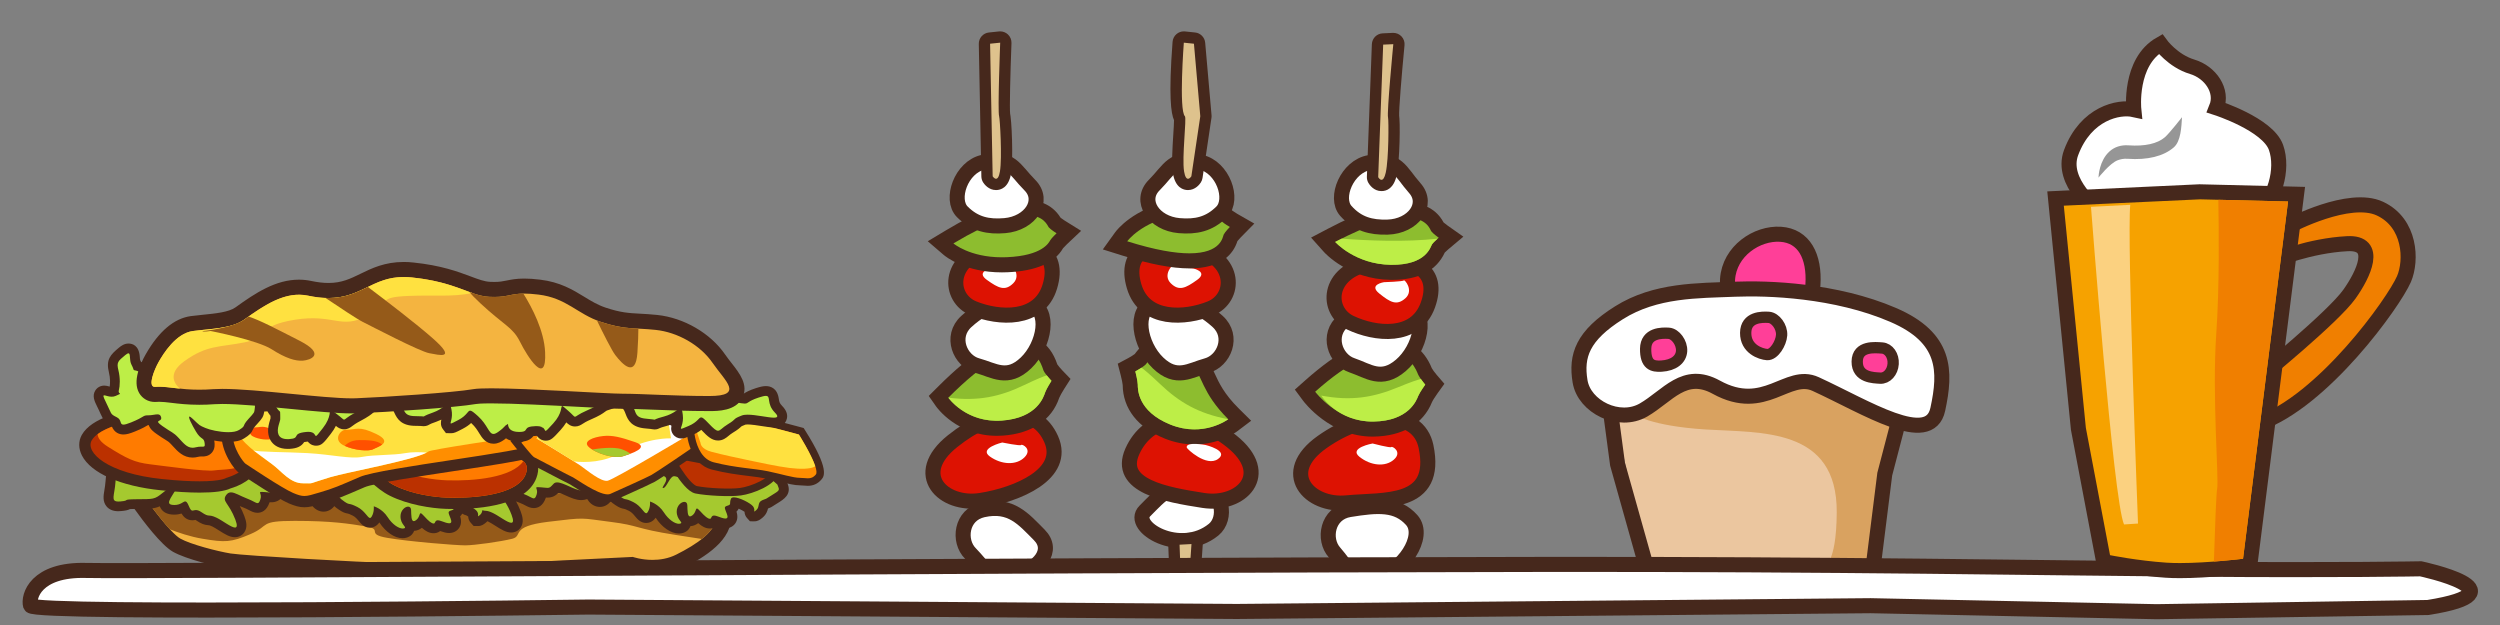<?xml version="1.0" encoding="utf-8"?>
<!-- Generator: Adobe Illustrator 16.0.4, SVG Export Plug-In . SVG Version: 6.00 Build 0)  -->
<!DOCTYPE svg PUBLIC "-//W3C//DTD SVG 1.1//EN" "http://www.w3.org/Graphics/SVG/1.1/DTD/svg11.dtd">
<svg version="1.1" id="Layer_1" xmlns="http://www.w3.org/2000/svg" xmlns:xlink="http://www.w3.org/1999/xlink" x="0px" y="0px"
	 width="332px" height="83px" viewBox="0 0 332 83" enable-background="new 0 0 332 83" xml:space="preserve">
<rect x="0" y="0" width="332" height="83" fill="#808080" stroke="none"/>
<g>
	<g>
		<path fill="#F4B440" d="M63.932,76.045c-1.099,0-3.386-0.086-5.808-0.178c-2.295-0.086-4.67-0.174-5.729-0.174
			c-0.198,0-0.345,0-0.424,0.01c-0.058,0.018-0.199,0.029-0.513,0.029l0,0c-2.567,0-19.228-0.943-21.004-1.24
			c-1.894-0.314-5.467-1.236-6.981-2.08c-1.482-0.824-4.188-4.549-4.718-5.287l-1.026-1.438l1.764-0.142
			c7.59-0.598,19.146-1.526,19.87-1.647c0.101-0.021,0.194-0.033,0.903-0.033c4.668,0,30.381,0.572,41.36,0.816
			c2.873,0.063,4.709,0.104,4.843,0.104c0.091,0,9.377,0.502,9.621,3.647c0.159,2.099-1.696,4.041-5.849,6.115
			c-1.062,0.531-2.27,0.803-3.586,0.803c-1.278,0-2.319-0.262-2.741-0.387c-7.365,0.355-18.433,0.916-19.205,1.033
			C64.619,76.027,64.451,76.045,63.932,76.045z"/>
		<g>
			<path fill="#46281C" d="M40.266,64.865c5.903,0,45.776,0.922,46.2,0.922c0.453,0,8.476,0.758,8.627,2.725
				c0.15,1.969-2.573,3.783-5.299,5.146c-1.063,0.533-2.178,0.695-3.137,0.695c-1.492,0-2.615-0.394-2.615-0.394
				s-18.918,0.908-19.521,1.062c-0.068,0.016-0.275,0.022-0.59,0.022c-2.158,0-9.38-0.353-11.535-0.353
				c-0.312,0-0.521,0.009-0.59,0.023c-0.04,0.01-0.158,0.016-0.349,0.016c-2.664,0-19.146-0.942-20.841-1.227
				c-1.814-0.303-5.299-1.211-6.659-1.969c-1.36-0.756-4.39-4.994-4.39-4.994s19.222-1.512,19.979-1.664
				C39.598,64.869,39.848,64.865,40.266,64.865 M40.266,62.865c-0.65,0-0.863,0.008-1.068,0.045
				c-0.984,0.139-12.635,1.078-19.783,1.641l-3.527,0.277l2.059,2.879c0.988,1.385,3.46,4.699,5.044,5.58
				c1.771,0.984,5.631,1.914,7.303,2.191c1.879,0.312,18.479,1.254,21.17,1.254c0.258,0,0.455-0.008,0.642-0.037
				c0.071-0.002,0.173-0.002,0.295-0.002c1.041,0,3.405,0.088,5.69,0.174c2.433,0.092,4.729,0.178,5.846,0.178
				c0.47,0,0.729-0.016,0.949-0.057c1.135-0.131,12.013-0.682,18.916-1.014c0.555,0.149,1.599,0.379,2.858,0.379
				c1.474,0,2.83-0.308,4.032-0.906c2.87-1.438,6.655-3.732,6.397-7.088c-0.188-2.43-3.19-3.363-5.785-3.904
				c-2.194-0.459-4.452-0.668-4.836-0.668c-0.15-0.002-1.979-0.043-4.816-0.104C70.666,63.438,44.945,62.865,40.266,62.865
				L40.266,62.865z"/>
		</g>
	</g>
	<path fill="#955A19" d="M86.467,65.787c-0.454,0-46.16-1.059-46.918-0.908c-0.758,0.152-19.979,1.666-19.979,1.666
		s1.596,2.23,2.99,3.744c1.084,0.432,2.674,0.98,4.342,1.258c3,0.5,3.75,0.5,6.375-0.625s1-1.75,5.875-1.75s7.25,0.375,9.5,0.75
		s-0.125,1,2.75,1.5s9.125,1,10.375,1s4.75-0.5,6.25-0.875s-0.375-1.625,4.75-2.25s4.25-0.5,8.25,0s3.125,0.875,8.75,1.75
		c0.938,0.146,2.117,0.328,3.426,0.527c1.182-0.941,1.973-1.979,1.891-3.062C94.941,66.545,86.92,65.787,86.467,65.787z"/>
	<g>
		<path fill="#A5C92F" d="M53.455,70.826c-0.824,0-1.848-0.73-2.547-1.816c-0.223-0.346-0.488-0.596-0.73-0.773
			c-0.061,0.229-0.152,0.476-0.297,0.709c-0.242,0.396-0.551,0.48-0.768,0.48c-0.434,0-0.699-0.32-0.959-0.631
			c-0.244-0.297-0.552-0.666-1.025-0.906c-0.557-0.279-0.725-0.309-0.846-0.328c-0.277-0.047-0.476-0.115-0.896-0.397
			c-0.454-0.304-0.631-0.488-0.771-0.64c-0.098-0.104-0.159-0.168-0.346-0.287c-0.031,0.05-0.065,0.103-0.096,0.146
			c-0.096,0.148-0.201,0.311-0.33,0.471c-0.229,0.283-0.543,0.439-0.879,0.439c-0.354,0-0.688-0.168-0.947-0.475
			c-0.188-0.224-0.315-0.5-0.379-0.799c-0.262,0.147-0.561,0.287-0.889,0.348c-0.082,0.016-0.17,0.021-0.263,0.021
			c-0.553,0-1.183-0.281-1.849-0.58c-0.478-0.214-1.067-0.479-1.361-0.479c-0.415,0.438-0.682,0.726-1.269,0.726
			c-0.12,0-0.268-0.015-0.463-0.033c-0.082-0.008-0.176-0.019-0.28-0.027c-0.007,0.158-0.034,0.334-0.103,0.529
			c-0.094,0.274-0.313,0.928-0.986,0.928c-0.28,0-0.512-0.121-0.807-0.275c-0.205-0.107-0.476-0.25-0.841-0.387
			c-0.354-0.133-0.68-0.285-0.973-0.426c-0.358-0.17-0.729-0.346-0.914-0.346c-0.024,0-0.051,0-0.112,0.094
			c-0.056,0.08-0.062,0.113-0.062,0.115c0.013,0.055,0.16,0.274,0.277,0.455c0.278,0.418,0.699,1.051,1.086,2.073
			c0.213,0.562,0.369,1.142,0.07,1.57c-0.16,0.231-0.423,0.364-0.722,0.364c-0.473,0-0.987-0.311-1.791-0.815
			c-0.327-0.209-0.668-0.424-0.928-0.547c-0.43-0.207-0.58-0.218-0.736-0.229c-0.356-0.022-0.664-0.078-1.369-0.565
			c-0.151-0.105-0.283-0.164-0.36-0.164c-0.031,0-0.065,0.008-0.127,0.022c-0.084,0.021-0.197,0.051-0.334,0.051
			c-0.668,0-0.943-0.664-1.091-1.021c-0.01-0.021-0.02-0.045-0.026-0.063c-0.273,0.151-0.685,0.338-1.271,0.338
			c-0.29-0.004-0.969-0.012-1.262-0.551c-0.209-0.388-0.109-0.777,0.121-1.222c-0.019,0.015-0.033,0.025-0.052,0.039
			c-1.168,0.951-1.547,0.955-3.375,0.965l-0.429,0.007c-0.729,0.006-0.991,0.026-1.087,0.041c-0.195,0.127-0.422,0.192-1.045,0.248
			c-0.12,0.012-0.229,0.018-0.324,0.018c-0.174,0-0.706,0-1.041-0.396c-0.356-0.424-0.268-0.961-0.151-1.643
			c0.057-0.34,0.127-0.756,0.159-1.25c0.062-0.898,0.111-1.674,0.938-1.674c0,0,0.132,0.006,0.134,0.006
			c0.146,0,0.29-0.082,0.401-0.166c-0.062-0.066-0.112-0.145-0.155-0.236c-0.198-0.436,0.001-0.875,0.064-1.02
			c0.365-0.812,0.957-1.273,1.623-1.273c0.525,0,1.023,0.287,1.402,0.809c0.443,0.611,1.194,0.982,2.297,1.14
			c0.47,0.065,0.74,0.133,0.923,0.215c0.024-0.004,0.555-0.076,0.555-0.076c0.172-0.021,0.312-0.028,0.429-0.028
			c0.415,0,0.716,0.131,0.896,0.391c0.269,0.391,0.104,0.816-0.006,1.098c-0.041,0.105-0.125,0.322-0.108,0.389
			c0.026,0.058,0.053,0.105,0.073,0.146c0.175,0.002,0.414,0.006,0.771,0.062c0.412,0.063,0.812,0.106,1.214,0.151
			c0.607,0.066,1.235,0.136,1.923,0.277c0.082,0.018,0.157,0.032,0.226,0.051c0.128-0.28,0.363-0.797,0.996-0.797
			c0.043,0,0.09,0.004,0.142,0.008c-0.119-0.104-0.246-0.217-0.377-0.338c-0.513-0.474-0.746-0.688-0.575-1.121l0.161-0.414
			l0.451-0.002c0.153,0,0.266,0.047,0.418,0.113c0.206,0.09,0.592,0.258,0.946,0.258c0.345-0.015,0.512-0.041,0.623-0.06
			c0.115-0.02,0.197-0.026,0.272-0.026c0.284,0,0.466,0.099,0.857,0.313c0.113,0.062,0.205,0.121,0.281,0.179l0.246-0.146
			c0.336-0.192,0.613-0.323,0.891-0.323c0.271,0,0.484,0.104,0.643,0.317c0.132-0.223,0.3-0.471,0.519-0.748
			c0.427-0.541,0.757-0.854,1.179-0.854c0.759,0,0.825,0.804,0.866,1.283c0.021,0.23,0.043,0.486,0.097,0.705
			c0.151-0.158,0.334-0.346,0.555-0.555c0.34-0.32,0.627-0.566,0.983-0.566c0.666,0,0.767,0.679,0.802,0.935
			c0.043,0.282,0.096,0.637,0.342,0.987l0.014,0.021c0.152-0.104,0.347-0.213,0.597-0.31c0.498-0.188,0.617-0.231,0.794-0.231h0.291
			l0.223,0.228l0.192,0.219l-0.015,0.186c0.023,0.014,0.057,0.027,0.095,0.041c0.552,0.217,0.831,0.26,0.938,0.268l0.215-0.118
			l0.312,0.18v-0.002c0.008,0,0.094,0.029,0.239,0.029c0.22,0,0.479-0.063,0.749-0.188c0.384-0.17,0.657-0.246,0.893-0.246
			c0.227,0,0.426,0.074,0.571,0.213l0.08-0.004c0.187-0.008,0.415-0.035,0.482-0.057c0.094-0.037,0.198-0.055,0.327-0.055
			c0.14,0,0.351,0.029,0.582,0.062c0.205,0.029,0.433,0.066,0.613,0.066c0.172-0.058,0.322-0.084,0.441-0.104
			c0.09-0.658,0.439-0.793,0.729-0.793c0.146,0,0.265,0.041,0.39,0.084c0.223,0.076,0.637,0.221,1.53,0.246c0.001,0,0.002,0,0.004,0
			c0.265,0,0.359-0.074,0.48-0.168c0.123-0.096,0.309-0.24,0.584-0.24h0.25l0.26,0.199c0.494,0.445,1.729,0.979,4.787,0.979
			c1.797,0,3.649-0.178,5.004-0.309c0.75-0.07,1.303-0.125,1.647-0.131c0.305-0.26,0.951-0.83,0.951-0.83l0.486,0.43
			c0.148-0.137,0.352-0.235,0.631-0.235c0.043,0,0.09,0.004,0.142,0.008c-0.119-0.104-0.246-0.217-0.377-0.338
			c-0.513-0.474-0.746-0.688-0.575-1.121l0.161-0.414l0.45-0.002c0.154,0,0.267,0.047,0.418,0.113
			c0.207,0.09,0.593,0.258,0.946,0.258c0.345-0.015,0.513-0.041,0.623-0.06c0.115-0.02,0.197-0.026,0.272-0.026
			c0.285,0,0.466,0.098,0.858,0.313c0.113,0.062,0.205,0.121,0.28,0.178l0.247-0.146c0.335-0.192,0.613-0.323,0.892-0.323
			c0.271,0,0.483,0.104,0.642,0.317c0.131-0.224,0.299-0.471,0.519-0.748c0.427-0.541,0.757-0.854,1.179-0.854
			c0.758,0,0.825,0.804,0.866,1.283c0.021,0.23,0.043,0.486,0.097,0.703c0.15-0.156,0.334-0.344,0.555-0.553
			c0.339-0.322,0.626-0.566,0.983-0.566c0.666,0,0.766,0.678,0.803,0.935c0.042,0.282,0.094,0.637,0.341,0.987l0.014,0.021
			c0.152-0.104,0.347-0.213,0.597-0.31c0.498-0.188,0.616-0.231,0.795-0.231h0.291l0.222,0.228l0.191,0.219l-0.015,0.186
			c0.025,0.014,0.059,0.027,0.095,0.041c0.554,0.215,0.832,0.258,0.939,0.268l0.215-0.118l0.312,0.18V63.21
			c0.009,0,0.094,0.029,0.24,0.029c0.219,0,0.479-0.064,0.748-0.188c0.385-0.17,0.658-0.246,0.894-0.246
			c0.227,0,0.426,0.074,0.571,0.211l0.08-0.002c0.186-0.008,0.414-0.035,0.482-0.057c0.094-0.037,0.199-0.055,0.328-0.055
			c0.139,0,0.35,0.027,0.581,0.062c0.205,0.029,0.433,0.066,0.614,0.066c0.172-0.06,0.321-0.085,0.439-0.104
			c0.091-0.658,0.441-0.793,0.73-0.793c0.146,0,0.265,0.041,0.39,0.084c0.223,0.076,0.637,0.221,1.53,0.246
			c0.23,0.006,0.855,0.025,1.254,0.404c0.173-0.15,0.4-0.281,0.717-0.281c0.201,0,0.382,0.053,0.607,0.117
			c0.184,0.053,0.426,0.125,0.771,0.189c0.583,0.112,1.086,0.211,1.198,0.713c0.017,0.062,0.025,0.147,0.013,0.246
			c0.09,0.053,0.188,0.11,0.299,0.184c0.185,0.121,0.289,0.201,0.377,0.27c0.133,0.103,0.192,0.146,0.59,0.326l0.113,0.053
			c0.344,0.156,0.437,0.197,0.916,0.197c0.342,0,0.82-0.025,1.549-0.078c0.209-0.016,0.367-0.029,0.484-0.043
			c-0.027-0.359,0.038-0.844,0.467-1.455c0.344-0.49,0.621-0.84,1.06-0.84c0.72,0,0.76,0.77,0.778,1.141
			c0.013,0.226,0.025,0.509,0.086,0.738c0.129-0.166,0.289-0.348,0.498-0.514c0.722-0.568,1.765-1.488,1.765-1.488l0.431-0.381
			l2.259,1.998l0.211,0.557c0.33,0.867-0.268,1.238-1.021,1.707l-0.652,0.41c-0.221,0.143-0.271,0.176-0.454,0.238
			c-0.062,0.021-0.16,0.055-0.361,0.139c-0.092,0.062-0.108,0.156-0.123,0.221c-0.049,0.252-0.131,0.677-0.553,1.021
			c-0.246,0.201-0.396,0.322-0.652,0.322h-0.289l-0.396-0.435l0.027-0.363c0.008-0.077,0.01-0.096-0.037-0.149
			c-0.206-0.254-1.293-0.824-1.871-0.92c-0.002,0.028-0.003,0.06-0.004,0.09c-0.015,0.449-0.193,0.729-0.596,0.897
			c0.004,0.011,0.124,0.318,0.124,0.318c0.063,0.174,0.263,0.697-0.028,1.117c-0.097,0.141-0.326,0.373-0.773,0.373
			c-0.332,0-0.729-0.125-1.26-0.328c-0.043-0.016-0.08-0.027-0.111-0.039c-0.168,0.262-0.381,0.387-0.646,0.396c0,0-0.001,0-0.002,0
			c-0.537,0-0.995-0.344-1.602-0.986c-0.096,0.141-0.219,0.277-0.381,0.4c-0.24,0.184-0.473,0.271-0.705,0.271
			c-0.873,0-0.966-0.944-0.994-1.721c-0.065,0.1-0.119,0.233-0.123,0.407c-0.008,0.421,0.172,0.652,0.33,0.857
			c0.145,0.189,0.363,0.475,0.244,0.857c-0.054,0.172-0.189,0.4-0.543,0.518c-0.123,0.039-0.254,0.061-0.394,0.061
			c-0.822,0-1.848-0.729-2.547-1.815c-0.224-0.346-0.487-0.596-0.73-0.772c-0.06,0.229-0.151,0.475-0.297,0.709
			c-0.242,0.396-0.551,0.479-0.767,0.479c-0.434,0-0.699-0.319-0.959-0.631c-0.246-0.297-0.553-0.666-1.025-0.906
			c-0.557-0.278-0.725-0.309-0.846-0.327c-0.278-0.048-0.477-0.115-0.897-0.398c-0.452-0.303-0.631-0.488-0.771-0.639
			c-0.098-0.104-0.159-0.168-0.346-0.287c-0.031,0.049-0.065,0.102-0.097,0.146c-0.096,0.147-0.2,0.312-0.327,0.47
			c-0.229,0.284-0.543,0.44-0.882,0.44c-0.353,0-0.688-0.168-0.946-0.476c-0.188-0.223-0.315-0.5-0.379-0.801
			c-0.262,0.15-0.561,0.289-0.889,0.35c-0.082,0.017-0.17,0.021-0.263,0.021c-0.553,0-1.185-0.281-1.851-0.58
			c-0.476-0.213-1.065-0.479-1.359-0.479c-0.415,0.438-0.682,0.725-1.27,0.725c-0.119,0-0.267-0.014-0.463-0.033
			c-0.082-0.008-0.175-0.018-0.279-0.026c-0.006,0.157-0.034,0.334-0.103,0.528c-0.094,0.275-0.313,0.928-0.987,0.928
			c-0.279,0-0.512-0.12-0.806-0.274c-0.205-0.106-0.476-0.25-0.841-0.387c-0.354-0.134-0.68-0.285-0.973-0.427
			c-0.341-0.159-0.689-0.325-0.884-0.344c0.03,0.176,0.021,0.342-0.032,0.494c0.032,0.053,0.069,0.107,0.109,0.168
			c0.275,0.418,0.692,1.051,1.079,2.074c0.212,0.562,0.368,1.141,0.07,1.57c-0.16,0.231-0.424,0.365-0.723,0.365
			c-0.472,0-0.986-0.312-1.789-0.816c-0.328-0.209-0.668-0.424-0.929-0.547c-0.377-0.182-0.539-0.211-0.68-0.225
			c-0.079,0.137-0.188,0.272-0.346,0.399c-0.246,0.201-0.396,0.323-0.65,0.323h-0.289l-0.396-0.434l0.027-0.365
			c0.008-0.078,0.01-0.094-0.037-0.149c-0.045-0.058-0.262-0.229-0.654-0.442c-0.157-0.019-0.352-0.078-0.531-0.25
			c-0.297-0.125-0.525-0.191-0.686-0.222c-0.002,0.026-0.002,0.058-0.004,0.084c-0.014,0.451-0.193,0.729-0.596,0.899
			c0.004,0.011,0.123,0.318,0.123,0.318c0.065,0.174,0.264,0.695-0.027,1.117c-0.098,0.139-0.326,0.373-0.773,0.373
			c-0.334,0-0.729-0.127-1.26-0.328c-0.043-0.018-0.08-0.029-0.111-0.039c-0.168,0.26-0.383,0.385-0.646,0.396h-0.002
			c-0.537,0-0.996-0.346-1.604-0.986c-0.097,0.141-0.218,0.275-0.38,0.398c-0.24,0.184-0.473,0.272-0.705,0.272
			c-0.873,0-0.965-0.946-0.995-1.723c-0.064,0.1-0.118,0.233-0.123,0.407c-0.009,0.42,0.173,0.654,0.33,0.859
			c0.146,0.188,0.362,0.473,0.245,0.857c-0.053,0.17-0.189,0.398-0.545,0.516C53.723,70.807,53.592,70.826,53.455,70.826z"/>
		<path fill="#46281C" d="M17.668,60.238c0.312,0,0.623,0.188,0.879,0.539c0.436,0.6,1.213,1.188,2.73,1.399
			c0.981,0.14,0.756,0.238,0.883,0.238c0.066,0,0.24-0.029,0.771-0.101c0.137-0.018,0.248-0.024,0.343-0.024
			c0.93,0-0.142,0.842,0.194,1.515c0.375,0.739,0.291,0.399,1.328,0.563c1.035,0.166,1.998,0.194,3.104,0.426
			c0.505,0.104,0.682,0.195,0.753,0.195c0.086,0,0.021-0.13,0.195-0.509c0.154-0.346,0.236-0.42,0.404-0.42
			c0.127,0,0.301,0.043,0.59,0.043c0.105,0,0.225-0.006,0.361-0.021c1.024-0.106,0.252-0.56-0.746-1.479
			c-0.334-0.311-0.443-0.412-0.402-0.412c0.076,0,0.705,0.371,1.363,0.371c0.022,0,0.045,0,0.067,0
			c0.537-0.021,0.696-0.084,0.827-0.084c0.119,0,0.216,0.052,0.551,0.234c0.395,0.215,0.396,0.381,0.502,0.381
			c0.08,0,0.225-0.102,0.664-0.359c0.287-0.168,0.455-0.235,0.561-0.235c0.267,0,0.135,0.435,0.492,0.812
			c0.127,0.135,0.189,0.199,0.23,0.199c0.125,0,0.065-0.574,0.944-1.688c0.345-0.434,0.546-0.605,0.669-0.605
			c0.299,0,0.135,1.012,0.405,1.73c0.147,0.393,0.258,0.559,0.396,0.559c0.221,0,0.516-0.42,1.164-1.033
			c0.287-0.272,0.444-0.389,0.537-0.389c0.246,0,0.026,0.82,0.61,1.646c0.313,0.442,0.404,0.604,0.475,0.604
			c0.105,0,0.157-0.379,0.896-0.658c0.358-0.137,0.506-0.191,0.564-0.191c0.139,0-0.236,0.318,0.55,0.627
			c0.664,0.261,1.026,0.312,1.214,0.312c0.127,0,0.172-0.023,0.172-0.023s0.192,0.109,0.56,0.109c0.256,0,0.598-0.055,1.015-0.24
			c0.317-0.145,0.514-0.19,0.626-0.19c0.25,0,0.132,0.229,0.132,0.229l0.547-0.021c0,0,0.479-0.021,0.685-0.099
			c0.022-0.008,0.06-0.014,0.104-0.014c0.256,0,0.813,0.131,1.194,0.131c0.113,0,0.213-0.012,0.281-0.043
			c0.34-0.149,0.758,0.037,0.803-0.58c0.015-0.203,0.019-0.272,0.09-0.272c0.146,0,0.562,0.291,1.9,0.33
			c0.019,0.002,0.033,0.002,0.051,0.002c0.681,0,0.875-0.41,1.036-0.41c0.024,0,0.05,0.01,0.073,0.033
			c0.99,0.891,3.062,1.145,5.225,1.145c2.841,0,5.832-0.438,6.705-0.438c0.074,0,0.135,0.004,0.177,0.01
			c0.403-0.347,0.723-0.625,0.723-0.625l0.646,0.569c0.02-0.053,0.036-0.104,0.065-0.174c0.155-0.346,0.238-0.418,0.406-0.418
			c0.127,0,0.301,0.041,0.59,0.041c0.104,0,0.226-0.006,0.36-0.021c1.023-0.106,0.253-0.558-0.745-1.479
			c-0.335-0.311-0.445-0.41-0.404-0.41c0.078,0,0.707,0.371,1.365,0.371c0.021,0,0.045,0,0.066-0.002
			c0.536-0.021,0.696-0.084,0.827-0.084c0.119,0,0.216,0.053,0.551,0.234c0.396,0.215,0.396,0.381,0.501,0.381
			c0.081,0,0.227-0.102,0.665-0.357c0.287-0.168,0.455-0.235,0.562-0.235c0.266,0,0.135,0.435,0.491,0.812
			c0.127,0.133,0.189,0.199,0.23,0.199c0.125,0,0.066-0.576,0.945-1.688c0.344-0.437,0.545-0.605,0.668-0.605
			c0.299,0,0.135,1.012,0.404,1.729c0.147,0.394,0.26,0.562,0.396,0.562c0.221,0,0.516-0.42,1.164-1.034
			c0.287-0.271,0.445-0.39,0.537-0.39c0.246,0,0.027,0.822,0.61,1.646c0.312,0.445,0.405,0.604,0.474,0.604
			c0.106,0,0.158-0.379,0.896-0.658c0.356-0.135,0.506-0.188,0.563-0.188c0.14,0-0.235,0.318,0.55,0.627
			c0.664,0.258,1.026,0.311,1.215,0.311c0.127,0,0.171-0.023,0.171-0.023s0.191,0.109,0.56,0.109c0.256,0,0.598-0.055,1.016-0.24
			c0.316-0.143,0.512-0.19,0.625-0.19c0.25,0,0.132,0.229,0.132,0.229l0.547-0.021c0,0,0.479-0.021,0.685-0.097
			c0.022-0.01,0.06-0.014,0.104-0.014c0.255,0,0.814,0.131,1.195,0.131c0.113,0,0.213-0.014,0.281-0.045
			c0.338-0.149,0.758,0.039,0.801-0.58c0.015-0.203,0.02-0.272,0.091-0.272c0.146,0,0.563,0.293,1.901,0.332
			c1.991,0.057,0.154,1.639,0.502,1.692c0.01,0.002,0.02,0.002,0.026,0.002c0.337,0,0.681-0.934,1.062-1.348
			c0.149-0.164,0.257-0.227,0.396-0.227c0.225,0,0.531,0.156,1.255,0.297c1.177,0.229,0.49,0.254,0.498,0.461
			c0.011,0.205,0.285,0.262,0.777,0.586c0.494,0.324,0.356,0.328,1.057,0.645c0.46,0.209,0.618,0.31,1.298,0.31
			c0.354,0,0.846-0.027,1.594-0.08c2.188-0.156,0.399-0.291,1.438-1.772c0.282-0.402,0.438-0.562,0.526-0.562
			c0.235,0-0.011,1.146,0.419,1.828c0.177,0.28,0.302,0.393,0.41,0.393c0.257,0,0.426-0.592,0.938-0.995
			c0.73-0.576,1.791-1.513,1.791-1.513l1.708,1.51c0,0,0,0,0.153,0.406c0.152,0.403-0.051,0.481-0.986,1.067
			c-0.938,0.586-0.398,0.289-1.145,0.595c-0.741,0.305-0.307,0.903-0.84,1.338c-0.15,0.123-0.217,0.176-0.242,0.176
			c-0.062,0,0.119-0.327-0.188-0.707c-0.341-0.418-1.795-1.174-2.523-1.174c-0.198,0-0.345,0.06-0.396,0.19
			c-0.25,0.628,0.1,0.753-0.443,0.91c-0.543,0.158-0.399,0.291-0.094,1.103c0.167,0.44,0.078,0.608-0.195,0.608
			c-0.228,0-0.584-0.114-1.025-0.284c-0.21-0.08-0.364-0.113-0.479-0.113c-0.418,0-0.321,0.418-0.537,0.429
			c-0.006,0-0.012,0-0.018,0c-0.271,0-0.626-0.267-1.328-1.044c-0.207-0.229-0.322-0.319-0.397-0.319
			c-0.188,0-0.134,0.549-0.606,0.908c-0.128,0.098-0.229,0.141-0.312,0.141c-0.347,0-0.33-0.768-0.359-1.486
			c-0.012-0.307-0.182-0.443-0.398-0.443c-0.412,0-0.996,0.492-1.01,1.256c-0.022,1.168,0.95,1.474,0.478,1.629
			c-0.056,0.019-0.119,0.025-0.188,0.025c-0.516,0-1.354-0.514-2-1.518c-0.729-1.139-1.841-1.438-1.841-1.438
			s0.099,0.752-0.288,1.385c-0.072,0.119-0.141,0.17-0.212,0.17c-0.308,0-0.669-0.949-1.69-1.467
			c-1.262-0.638-0.899-0.17-1.676-0.688c-0.775-0.519-0.572-0.597-1.205-0.979c-0.138-0.084-0.25-0.119-0.348-0.119
			c-0.352,0-0.497,0.479-0.855,0.922c-0.11,0.139-0.241,0.201-0.375,0.201c-0.407,0-0.825-0.595-0.698-1.324
			c0.047-0.273,0.015-0.373-0.08-0.373c-0.236,0-0.866,0.654-1.552,0.781c-0.047,0.008-0.095,0.012-0.146,0.012
			c-0.834,0-2.353-1.061-3.21-1.061c-0.188,0-0.341,0.051-0.452,0.17c-0.409,0.442-0.514,0.557-0.813,0.557
			c-0.186,0-0.439-0.041-0.883-0.076c-0.181-0.014-0.312-0.021-0.404-0.021c-0.519,0,0.088,0.24-0.174,1.006
			c-0.119,0.354-0.219,0.486-0.371,0.486c-0.238,0-0.613-0.318-1.418-0.621c-0.901-0.338-1.586-0.811-2.115-0.811
			c-0.248,0-0.461,0.104-0.647,0.373c-0.025,0.039-0.034,0.07-0.056,0.107c0.018,0.047,0.031,0.086,0.059,0.151
			c0.08,0.211,0.06,0.336-0.11,0.488c0.188,0.461,0.784,1.034,1.336,2.493c0.297,0.785,0.227,1.058-0.043,1.058
			c-0.496,0-1.664-0.931-2.438-1.299c-0.89-0.429-0.946-0.197-1.392-0.379c-0.041,0.219-0.086,0.444-0.323,0.639
			c-0.152,0.123-0.218,0.177-0.242,0.177c-0.062,0,0.118-0.328-0.188-0.707c-0.156-0.191-0.552-0.455-1-0.685
			c-0.021,0.004-0.043,0.006-0.062,0.006c-0.083,0-0.159-0.035-0.245-0.147c-0.443-0.197-0.902-0.347-1.223-0.347
			c-0.196,0-0.339,0.058-0.395,0.189c-0.25,0.627,0.101,0.752-0.441,0.909c-0.544,0.16-0.4,0.291-0.095,1.103
			c0.168,0.44,0.077,0.608-0.194,0.608c-0.229,0-0.583-0.114-1.027-0.284c-0.21-0.08-0.363-0.113-0.479-0.113
			c-0.418,0-0.321,0.418-0.536,0.429c-0.007,0-0.013,0-0.019,0c-0.271,0-0.625-0.267-1.328-1.043
			c-0.207-0.229-0.321-0.32-0.397-0.32c-0.188,0-0.134,0.549-0.605,0.908c-0.129,0.098-0.229,0.141-0.312,0.141
			c-0.346,0-0.33-0.766-0.358-1.486c-0.012-0.307-0.182-0.443-0.398-0.443c-0.41,0-0.995,0.492-1.01,1.256
			c-0.021,1.168,0.951,1.474,0.479,1.63c-0.057,0.018-0.119,0.024-0.188,0.024c-0.515,0-1.354-0.514-2-1.518
			c-0.729-1.139-1.841-1.436-1.841-1.436s0.099,0.75-0.288,1.383c-0.072,0.119-0.142,0.17-0.212,0.17
			c-0.307,0-0.669-0.949-1.69-1.467c-1.262-0.638-0.899-0.17-1.676-0.688c-0.774-0.519-0.572-0.596-1.205-0.979
			c-0.138-0.084-0.25-0.119-0.348-0.119c-0.353,0-0.497,0.479-0.855,0.922c-0.11,0.139-0.241,0.201-0.375,0.201
			c-0.407,0-0.825-0.594-0.698-1.324c0.047-0.273,0.015-0.373-0.08-0.373c-0.236,0-0.866,0.654-1.552,0.781
			c-0.047,0.008-0.094,0.012-0.146,0.012c-0.834,0-2.352-1.061-3.21-1.061c-0.188,0-0.341,0.051-0.452,0.17
			c-0.408,0.442-0.514,0.557-0.814,0.557c-0.184,0-0.438-0.041-0.883-0.076c-0.18-0.014-0.311-0.021-0.402-0.021
			c-0.52,0,0.086,0.24-0.176,1.006c-0.119,0.354-0.217,0.486-0.371,0.486c-0.238,0-0.613-0.317-1.418-0.619
			c-0.9-0.34-1.586-0.812-2.115-0.812c-0.246,0-0.461,0.104-0.646,0.373c-0.582,0.846,0.385,1.015,1.228,3.244
			c0.298,0.782,0.227,1.057-0.043,1.057c-0.496,0-1.664-0.932-2.437-1.301c-1.188-0.57-0.892,0.035-2.021-0.744
			c-0.319-0.221-0.553-0.278-0.729-0.278c-0.203,0-0.338,0.075-0.459,0.075c-0.149,0-0.281-0.112-0.49-0.62
			c-0.188-0.455-0.321-0.603-0.473-0.603c-0.272,0-0.604,0.473-1.427,0.473c-0.01,0-0.02,0-0.026,0
			c-1.307-0.016-0.514-0.803,0.257-2.137c0.269-0.465,0.258-0.646,0.084-0.646c-0.324,0-1.222,0.633-1.914,1.195
			c-1.063,0.867-1.203,0.805-3.398,0.822c-2.193,0.021-0.747,0.168-2.184,0.295c-0.101,0.008-0.188,0.012-0.269,0.012
			c-1.082,0-0.506-0.799-0.386-2.594c0.062-0.957,0.109-1.068,0.289-1.068c0.053,0,0.115,0.012,0.195,0.012
			c0.191,0,0.475-0.057,0.896-0.438c1.191-1.076-0.561-0.252-0.055-1.369C16.916,60.518,17.293,60.238,17.668,60.238 M17.668,58.939
			L17.668,58.939c-0.439,0-1.541,0.16-2.215,1.653c-0.168,0.375-0.234,0.732-0.199,1.064c-1.104,0.215-1.188,1.471-1.238,2.248
			c-0.03,0.456-0.098,0.846-0.153,1.188c-0.125,0.746-0.254,1.519,0.299,2.173c0.353,0.414,0.869,0.625,1.537,0.625
			c0.113,0,0.239-0.007,0.381-0.021c0.529-0.047,0.879-0.104,1.19-0.265c0.129-0.008,0.387-0.021,0.892-0.024l0.427-0.002
			c1.293-0.009,1.959-0.029,2.631-0.343c0.027,0.072,0.06,0.146,0.1,0.218c0.314,0.58,0.917,0.879,1.788,0.891h0.001
			c0.396,0,0.728-0.062,0.997-0.146c0.255,0.426,0.69,0.895,1.436,0.895c0.168,0,0.312-0.025,0.414-0.051
			c0.012,0.008,0.023,0.018,0.039,0.025c0.766,0.529,1.172,0.645,1.691,0.682c0.104,0.008,0.186,0.012,0.501,0.164
			c0.228,0.109,0.551,0.312,0.861,0.51c0.812,0.516,1.453,0.92,2.138,0.92c0.518,0,0.975-0.234,1.257-0.646
			c0.47-0.681,0.267-1.479,0.002-2.173c-0.2-0.532-0.409-0.965-0.604-1.317c0.147,0.063,0.305,0.129,0.47,0.188
			c0.321,0.121,0.56,0.246,0.768,0.354c0.328,0.172,0.667,0.351,1.106,0.351c0.521,0,1.22-0.236,1.604-1.369
			c0.004-0.013,0.008-0.021,0.012-0.033c0.08,0.006,0.152,0.008,0.218,0.008c0.696,0,1.104-0.287,1.483-0.67
			c0.254,0.086,0.629,0.254,0.879,0.367c0.73,0.328,1.422,0.639,2.113,0.639c0.133,0,0.26-0.012,0.383-0.035
			c0.145-0.025,0.281-0.062,0.414-0.107c0.068,0.121,0.146,0.232,0.236,0.341c0.377,0.448,0.903,0.707,1.442,0.707
			c0.531,0,1.035-0.25,1.388-0.687c0.013-0.016,0.024-0.029,0.037-0.047c0.149,0.141,0.345,0.293,0.639,0.49
			c0.516,0.344,0.792,0.438,1.149,0.498c0.072,0.012,0.191,0.033,0.66,0.27c0.354,0.178,0.591,0.463,0.818,0.738
			c0.287,0.346,0.721,0.867,1.458,0.867c0.24,0,0.826-0.07,1.261-0.697c0.826,1.275,2.033,2.098,3.08,2.098
			c0.207,0,0.407-0.03,0.594-0.094c0.609-0.199,0.853-0.621,0.945-0.889c0.353-0.014,0.698-0.146,1.031-0.398
			c0.477,0.428,0.969,0.717,1.555,0.717h0.026l0.043-0.002c0.202-0.01,0.513-0.062,0.804-0.287c0.457,0.162,0.832,0.261,1.188,0.261
			c0.544,0,1.021-0.238,1.311-0.654c0.297-0.43,0.35-0.953,0.155-1.559c0.111-0.107,0.202-0.229,0.273-0.361
			c0.188,0.123,0.375,0.188,0.537,0.226c0.107,0.061,0.191,0.112,0.256,0.155c0.018,0.324,0.13,0.601,0.336,0.828l0.389,0.433
			l0.588,0.004c0.487,0,0.78-0.24,1.062-0.474c0.064-0.053,0.125-0.106,0.181-0.164c0.044,0.021,0.093,0.044,0.149,0.07
			c0.227,0.106,0.551,0.312,0.863,0.51c0.812,0.515,1.451,0.918,2.137,0.918c0.516,0,0.974-0.233,1.256-0.645
			c0.47-0.683,0.266-1.48,0.003-2.173c-0.201-0.532-0.409-0.965-0.604-1.317c0.147,0.063,0.304,0.127,0.468,0.188
			c0.321,0.119,0.56,0.244,0.768,0.354c0.328,0.172,0.667,0.349,1.107,0.349c0.52,0,1.219-0.236,1.604-1.367
			c0.004-0.013,0.009-0.023,0.011-0.035c0.082,0.006,0.153,0.01,0.219,0.01c0.695,0,1.104-0.289,1.482-0.67
			c0.255,0.086,0.63,0.254,0.88,0.365c0.73,0.328,1.423,0.639,2.114,0.639c0.131,0,0.259-0.012,0.382-0.033
			c0.146-0.025,0.281-0.062,0.413-0.109c0.069,0.121,0.147,0.234,0.237,0.341c0.377,0.448,0.904,0.706,1.443,0.706
			c0.53,0,1.034-0.247,1.387-0.684c0.013-0.016,0.024-0.031,0.037-0.047c0.149,0.139,0.345,0.293,0.639,0.488
			c0.517,0.346,0.792,0.438,1.15,0.5c0.071,0.012,0.19,0.031,0.659,0.268c0.354,0.18,0.591,0.463,0.818,0.74
			c0.287,0.344,0.721,0.865,1.458,0.865c0.239,0,0.827-0.07,1.261-0.695c0.826,1.273,2.033,2.098,3.08,2.098
			c0.207,0,0.407-0.03,0.595-0.094c0.607-0.201,0.852-0.623,0.944-0.889c0.353-0.014,0.698-0.148,1.031-0.4
			c0.477,0.428,0.969,0.717,1.555,0.717h0.025l0.045-0.002c0.201-0.008,0.511-0.062,0.803-0.285
			c0.457,0.162,0.831,0.259,1.188,0.259c0.545,0,1.021-0.238,1.31-0.654c0.297-0.428,0.352-0.951,0.157-1.557
			c0.121-0.117,0.219-0.25,0.292-0.4c0.282,0.125,0.584,0.283,0.773,0.414c0.017,0.326,0.129,0.604,0.336,0.834l0.388,0.431
			l0.589,0.004c0.487,0,0.78-0.238,1.062-0.472c0.507-0.411,0.673-0.909,0.746-1.231c0.039-0.017,0.069-0.025,0.095-0.035
			c0.254-0.088,0.353-0.15,0.59-0.303l0.421-0.267l0.227-0.141c0.764-0.476,1.807-1.121,1.287-2.492l-0.152-0.404l-0.113-0.301
			l-0.241-0.213l-1.708-1.511l-0.858-0.762l-0.861,0.76c-0.008,0.009-0.709,0.625-1.346,1.148c-0.234-1.018-0.923-1.188-1.354-1.188
			c0,0,0,0-0.001,0c-0.809,0-1.26,0.645-1.59,1.117c-0.319,0.455-0.48,0.862-0.549,1.227c-0.709,0.051-1.137,0.072-1.418,0.072
			c-0.34,0-0.34,0-0.646-0.144l-0.115-0.051c-0.327-0.147-0.364-0.179-0.461-0.25c-0.099-0.076-0.215-0.164-0.418-0.299
			c-0.011-0.007-0.02-0.013-0.028-0.021c0-0.004-0.002-0.008-0.002-0.01c-0.207-0.914-1.076-1.084-1.709-1.207
			c-0.312-0.061-0.525-0.121-0.714-0.176c-0.256-0.074-0.496-0.143-0.789-0.143c-0.274,0-0.511,0.062-0.705,0.151
			c-0.336-0.17-0.752-0.262-1.246-0.274c-0.795-0.023-1.146-0.146-1.338-0.211c-0.146-0.054-0.346-0.121-0.602-0.121
			c-0.18,0-0.96,0.051-1.268,0.893c-0.127-0.012-0.293-0.035-0.425-0.055c-0.239-0.037-0.467-0.07-0.678-0.07
			c-0.188,0-0.354,0.025-0.512,0.078c-0.041,0.008-0.114,0.018-0.189,0.021c-0.224-0.13-0.483-0.199-0.763-0.199
			c-0.329,0-0.688,0.094-1.157,0.305c-0.249,0.111-0.409,0.129-0.481,0.129c-0.008,0-0.017,0-0.021,0l-0.529-0.301l-0.336,0.186
			c-0.088-0.02-0.215-0.057-0.389-0.117c-0.062-0.146-0.145-0.26-0.223-0.348l-0.389-0.436l-0.609-0.008
			c-0.297,0-0.494,0.071-1.023,0.272c-0.016,0.006-0.028,0.012-0.044,0.019c-0.015-0.066-0.021-0.136-0.031-0.203
			c-0.197-1.345-1.076-1.488-1.445-1.488l0,0c-0.439,0-0.791,0.199-1.075,0.426c-0.201-0.857-0.681-1.293-1.427-1.293
			c-0.756,0-1.248,0.543-1.688,1.102c-0.067,0.086-0.132,0.17-0.192,0.252c-0.181-0.059-0.345-0.069-0.455-0.069
			c-0.393,0-0.738,0.143-1.127,0.36c-0.406-0.225-0.707-0.383-1.148-0.383c-0.104,0-0.221,0.012-0.377,0.035
			c-0.106,0.018-0.238,0.039-0.503,0.049H67.14c-0.235,0-0.552-0.137-0.702-0.201c-0.184-0.078-0.388-0.168-0.677-0.168h-0.89
			l-0.33,0.828c-0.139,0.354-0.118,0.648-0.017,0.908l-0.543,0.479c-0.002,0.002-0.14,0.121-0.345,0.302
			c-0.36,0.018-0.846,0.062-1.461,0.123c-1.34,0.129-3.174,0.305-4.939,0.305c-3.115,0-4.082-0.565-4.354-0.812
			c-0.262-0.235-0.598-0.364-0.943-0.364c-0.498,0-0.825,0.254-0.982,0.375c-0.018,0.014-0.037,0.03-0.062,0.047
			c-0.802-0.037-1.153-0.16-1.343-0.226c-0.146-0.053-0.346-0.12-0.604-0.12c-0.18,0-0.96,0.051-1.269,0.893
			c-0.125-0.012-0.293-0.034-0.425-0.055c-0.237-0.037-0.465-0.07-0.676-0.07c-0.188,0-0.354,0.025-0.513,0.078
			c-0.041,0.008-0.114,0.019-0.188,0.022c-0.225-0.129-0.484-0.2-0.764-0.2c-0.328,0-0.686,0.094-1.156,0.305
			c-0.25,0.111-0.409,0.129-0.482,0.129c-0.009,0-0.015,0-0.021,0l-0.526-0.303l-0.338,0.188c-0.086-0.021-0.213-0.06-0.388-0.119
			c-0.063-0.146-0.146-0.26-0.224-0.347L41.592,62.2l-0.61-0.011c-0.296,0-0.479,0.068-1.023,0.275
			c-0.015,0.006-0.029,0.012-0.043,0.018c-0.015-0.065-0.022-0.137-0.033-0.205c-0.195-1.342-1.076-1.487-1.443-1.487h-0.001
			c-0.439,0-0.791,0.201-1.074,0.428c-0.202-0.856-0.683-1.293-1.428-1.293c-0.757-0.002-1.248,0.543-1.688,1.101
			c-0.068,0.088-0.133,0.172-0.191,0.254c-0.182-0.062-0.346-0.072-0.457-0.072l0,0c-0.393,0-0.736,0.143-1.125,0.361
			c-0.406-0.224-0.707-0.381-1.149-0.381c-0.104,0-0.22,0.01-0.377,0.035c-0.105,0.018-0.238,0.036-0.503,0.049h-0.002
			c-0.235,0-0.553-0.138-0.703-0.203c-0.184-0.078-0.387-0.168-0.677-0.168h-0.89l-0.33,0.83c-0.242,0.623,0,1.071,0.348,1.451
			c-0.104,0.096-0.188,0.196-0.26,0.299c-0.621-0.117-1.189-0.181-1.742-0.24c-0.393-0.041-0.78-0.084-1.184-0.148
			c-0.043-0.006-0.086-0.012-0.127-0.018c0.109-0.369,0.182-0.893-0.17-1.402c-0.211-0.307-0.631-0.674-1.431-0.674
			c-0.14,0-0.308,0.01-0.513,0.037l-0.392,0.053c-0.248-0.084-0.543-0.139-0.909-0.189c-0.92-0.131-1.527-0.416-1.86-0.877
			C19.092,59.32,18.408,58.939,17.668,58.939L17.668,58.939L17.668,58.939z"/>
	</g>
	<g>
		<path fill="#FF7B00" d="M60.379,66.848c-0.373,0-0.738-0.006-1.094-0.018c-1.98-0.068-4.904-0.539-7.162-1.658
			c-1.802-0.891-3.443-2.861-3.514-2.945l-0.785-0.949l1.205-0.262c0.055-0.012,5.539-1.19,9.912-1.572
			c1.622-0.143,2.648-0.2,3.438-0.2c0.834,0,1.354,0.069,2.01,0.157c0.346,0.045,0.738,0.101,1.259,0.15l0.12,0.014
			c1.922,0.195,3.909,0.398,4.666,1.621c0.354,0.568,0.384,1.258,0.09,2.043C69.342,66.377,63.662,66.848,60.379,66.848
			L60.379,66.848z"/>
		<path fill="#46281C" d="M62.379,59.992c1.207,0,1.688,0.15,3.19,0.305c2.412,0.248,5.069,0.48,4.25,2.666
			c-0.914,2.439-5.584,3.135-9.44,3.135c-0.363,0-0.723-0.006-1.066-0.018c-1.649-0.057-4.574-0.449-6.854-1.58
			c-1.68-0.83-3.269-2.752-3.269-2.752s5.441-1.178,9.818-1.559C60.654,60.047,61.649,59.992,62.379,59.992 M62.379,58.492
			c-0.811,0-1.855,0.061-3.502,0.203c-4.42,0.385-9.779,1.539-10.006,1.588l-2.41,0.52l1.57,1.9c0.184,0.223,1.85,2.195,3.76,3.141
			c2.363,1.174,5.408,1.664,7.469,1.734c0.363,0.012,0.738,0.018,1.119,0.018c3.477,0,9.506-0.531,10.846-4.104
			c0.475-1.265,0.179-2.166-0.153-2.701c-0.951-1.535-3.126-1.758-5.229-1.974l-0.119-0.012c-0.51-0.053-0.896-0.104-1.234-0.147
			C63.803,58.564,63.264,58.492,62.379,58.492L62.379,58.492z"/>
	</g>
	<g>
		<path fill="#BB3100" d="M69.5,61.25c-1.535,2.168-6.492,2.658-10.188,2.535c-1.649-0.057-4.574-0.449-6.854-1.58
			c-0.452-0.223-0.896-0.527-1.306-0.852c-1.191,0.229-1.963,0.395-1.963,0.395s1.589,1.922,3.27,2.752
			c2.279,1.131,5.205,1.523,6.854,1.58c4.009,0.133,9.509-0.449,10.509-3.117C70.121,62.162,69.951,61.623,69.5,61.25z"/>
	</g>
	<g>
		<path fill="#BB3100" d="M26.51,64.668c-1.406,0-3.111-0.104-5.066-0.305c-6.005-0.617-9.046-2.576-9.889-4.203
			c-0.365-0.705-0.378-1.428-0.037-2.033c1.107-1.973,4.98-2.734,5.308-2.748c0.488,0.025,10.25,0.637,14.683,3.33
			c1.479,0.898,2.157,1.859,2.021,2.854c-0.226,1.617-2.532,2.406-3.2,2.604C29.932,64.365,28.939,64.668,26.51,64.668L26.51,64.668
			z"/>
		<path fill="#46281C" d="M16.854,56.127c0,0,9.938,0.594,14.263,3.223c4.323,2.629-1.082,4.119-1.082,4.119
			s-0.604,0.449-3.525,0.449c-1.219,0-2.84-0.078-4.988-0.301c-7.305-0.75-10.225-3.572-9.352-5.123S16.441,56.145,16.854,56.127
			 M16.869,54.625l-0.074,0.004c-0.436,0.018-4.631,0.814-5.933,3.131c-0.462,0.82-0.452,1.82,0.025,2.744
			c1.208,2.334,5.125,4.057,10.479,4.605c1.979,0.205,3.711,0.309,5.143,0.309c1.949,0,3.32-0.186,4.092-0.551
			c0.974-0.293,3.392-1.213,3.668-3.201c0.185-1.318-0.614-2.529-2.373-3.6c-4.589-2.789-14.528-3.412-14.95-3.438L16.869,54.625
			L16.869,54.625z"/>
	</g>
	<path fill="#FF7B00" d="M31.117,59.35c-4.324-2.629-14.263-3.223-14.263-3.223c-0.329,0.016-2.559,0.527-3.89,1.521
		c0.016,0.453,0.33,1.035,1.391,1.696c2.5,1.562,3.5,2.062,5.562,2.312c2.062,0.25,7.375,1,8.562,0.811
		c0.974-0.151,3.498-0.016,4.31-1.131C32.803,60.777,32.371,60.111,31.117,59.35z"/>
	<g>
		<path fill="#FF8E00" d="M40.42,66.617c-0.572,0-1.104-0.174-1.771-0.455c-1.433-0.604-5.64-3.408-6.468-3.965
			c-0.444-0.293-2.109-2.441-2.022-4.711c0.082-2.193,2.973-4.932,3.81-4.932c0.345-0.011,11.202-0.58,16.896-0.884l0.103-0.004
			l20.071,4.408l0.127,0.422c0.088,0.295,0.513,1.821,0.14,2.844c-0.254,0.693-0.668,0.896-11.037,2.464
			c-5.074,0.77-10.825,1.639-12.151,2.213L47.9,64.109c-2.676,1.158-3.396,1.469-5.228,2.006l-0.387,0.113
			C41.463,66.471,40.967,66.617,40.42,66.617z"/>
		<path fill="#46281C" d="M50.903,52.422l19.541,4.293c0,0,0.459,1.531,0.151,2.371c-0.308,0.842-19.949,3.02-22.78,4.242
			c-2.831,1.225-3.521,1.529-5.354,2.066c-1.008,0.295-1.531,0.473-2.041,0.473c-0.416,0-0.822-0.121-1.479-0.396
			c-1.453-0.611-6.121-3.748-6.351-3.9c-0.229-0.151-1.76-2.065-1.684-4.057c0.075-1.988,2.829-4.207,3.061-4.207
			C34.197,53.307,50.903,52.422,50.903,52.422 M51.026,50.914l-0.202,0.01c-4.541,0.24-16.432,0.867-16.893,0.883l0,0
			c-1.328,0-4.433,3.226-4.521,5.65c-0.102,2.596,1.752,4.965,2.354,5.363c1.18,0.791,5.138,3.42,6.596,4.033
			c0.755,0.315,1.361,0.514,2.062,0.514c0.656,0,1.222-0.166,2.078-0.42l0.383-0.111c1.879-0.551,2.677-0.895,5.314-2.037
			l0.217-0.094c1.235-0.535,7.187-1.434,11.965-2.158c10.86-1.643,11.211-1.797,11.629-2.945c0.443-1.215,0.019-2.848-0.125-3.315
			l-0.252-0.847l-0.862-0.188L51.227,50.96L51.026,50.914L51.026,50.914z"/>
	</g>
	<path fill="#FFE140" d="M43.85,63.373c2.304-0.689,11.64-2.363,13.054-3.408c-0.05-0.219,10.916-1.834,10.916-1.834l-8.875-7.416
		c-4.009-0.643-22.376,3.686-24.208,3.75c-0.512,0.02-4.287,1.48-3.158,3.178c1.131,1.695,3.391,3.146,4.604,4.035
		c1.211,0.891,2.342,2.504,4.035,2.504C41.912,64.182,40.621,64.344,43.85,63.373z"/>
	<path fill="#FF8E00" d="M45.932,57.07c-0.744,0-1.696,1.293-0.404,2.02c1.292,0.729,3.473,0.889,4.037,0.564
		c0.563-0.322,2.745-0.887,0.402-2.019C47.625,56.506,47.385,57.07,45.932,57.07z"/>
	<path fill="#FF5000" d="M33.83,56.762c-0.451,0-1.027,0.762-0.244,1.189c0.781,0.428,2.103,0.521,2.443,0.332
		c0.344-0.189,1.662-0.521,0.244-1.188S34.709,56.762,33.83,56.762z"/>
	<path fill="#FF5000" d="M45.778,59.207c1.306,0.621,3.255,0.75,3.786,0.447c0.257-0.146,0.844-0.344,1.19-0.619
		c-0.668-0.582-1.988-0.592-3.049-0.592C46.684,58.443,46.07,58.898,45.778,59.207z"/>
	<path fill="#BB3100" stroke="#46281C" stroke-miterlimit="10" d="M88.653,60.172c0,0,2.36,4.59,3.812,4.875
		c1.453,0.285,4.441,0.445,5.875,0.25c1.435-0.193,4.408-1.301,4.625-2.75c0.219-1.451-1.66-0.416-2.547-0.311
		C99.529,62.338,88.653,60.172,88.653,60.172z"/>
	<g>
		<path fill="#FF8E00" d="M80.693,66.156c-1.068,0-2.715-0.965-4.332-2.008c-0.225-0.146-0.385-0.252-0.456-0.287
			c-0.19-0.076-1.673-0.848-4.159-2.148c-0.564-0.297-0.979-0.514-1.05-0.549c-0.097-0.047-0.351-0.174-1.854-2.074l-0.338-0.426
			l1.951-1.301c10.641-6.633,11.047-6.633,11.221-6.633c0.219,0,0.619,0,7.262,5.752l5.402,0.426l-0.432,0.697
			c-0.537,0.862-1.232,1.936-1.5,2.137c-0.23,0.172-4.967,3.396-5.688,3.789c-0.818,0.447-5.429,2.498-5.474,2.518
			C81.086,66.121,80.9,66.156,80.693,66.156L80.693,66.156z"/>
		<path fill="#46281C" d="M81.676,51.232c0.438,0,7.058,5.733,7.058,5.733l4.75,0.375c0,0-1.125,1.812-1.375,2
			c-0.25,0.189-4.938,3.375-5.625,3.75c-0.688,0.375-4.312,2-5.438,2.5c-0.101,0.045-0.219,0.064-0.353,0.064
			c-1.369,0-4.302-2.138-4.586-2.253c-0.312-0.125-4.938-2.562-5.188-2.688c-0.25-0.127-1.688-1.938-1.688-1.938l1.5-1
			C70.732,57.779,81.238,51.232,81.676,51.232 M81.676,50.232c-0.354,0-0.725,0-11.473,6.699l-1.524,1.018l-0.903,0.602l0.675,0.852
			c1.575,1.986,1.847,2.121,2.023,2.212c0.067,0.034,0.479,0.25,1.041,0.545c2.832,1.481,3.878,2.022,4.172,2.155
			c0.079,0.043,0.22,0.138,0.404,0.256c1.567,1.011,3.346,2.089,4.604,2.089c0.277,0,0.532-0.052,0.759-0.15
			c0.047-0.02,4.658-2.069,5.51-2.534c0.774-0.425,5.535-3.67,5.746-3.828c0.131-0.099,0.399-0.302,1.625-2.271l0.865-1.396
			l-1.637-0.129L89.14,56C82.477,50.232,82.105,50.232,81.676,50.232L81.676,50.232z"/>
	</g>
	<g>
		<path fill="#FFFFFF" d="M92.068,56.865l-2.665-0.211c0,0-7.561-4.029-8.038-4.029c-0.335,0-6.855,4.498-9.623,4.738l-0.476,0.865
			c0,0,4.859,2.94,5.749,3.559c0.891,0.615,2.807,2.258,3.694,2.053c0.89-0.205,10.402-5.885,10.402-5.885L92.068,56.865z"/>
	</g>
	<g>
		<path fill="#FF8E00" d="M107.281,64.023c-0.164,0-0.336-0.017-0.518-0.031c-0.17-0.016-0.353-0.033-0.545-0.033
			c-0.621,0-1.466-0.207-2.534-0.467c-0.561-0.137-1.173-0.285-1.815-0.42c-0.678-0.139-1.438-0.234-2.318-0.344
			c-1.432-0.179-3.053-0.379-4.893-0.851c-2.492-0.637-3.076-3.903-3.029-5.735c0.021-0.738,0.119-1.213,0.557-1.302l0.049-0.01
			l0.087-0.002c0.344,0,1.955,0.223,4.566,0.59c1.716,0.24,3.852,0.539,4.112,0.539c0.002,0,0.004,0,0.004,0
			c0.533,0,3.826,0.885,5.225,1.269l0.188,0.051l0.104,0.164c2.036,3.229,2.779,5.217,2.211,5.897
			C108.225,63.945,107.69,64.023,107.281,64.023z"/>
		<path fill="#46281C" d="M92.319,55.33c0.653,0,8.084,1.129,8.681,1.129c0.018,0,0.025,0,0.033-0.002
			c0.006,0,0.014-0.002,0.022-0.002c0.447,0,5.037,1.252,5.037,1.252s2.875,4.562,2.25,5.312c-0.34,0.407-0.682,0.502-1.062,0.502
			c-0.316,0-0.664-0.064-1.062-0.064c-0.875,0-2.438-0.5-4.25-0.875c-1.811-0.375-4.25-0.438-7.188-1.188
			c-2.938-0.75-2.812-6-2.5-6.062C92.291,55.33,92.301,55.33,92.319,55.33 M92.319,54.33h-0.102l-0.133,0.021
			c-0.916,0.184-0.943,1.26-0.957,1.774c-0.053,1.979,0.606,5.521,3.406,6.235c1.868,0.478,3.508,0.681,4.952,0.859
			c0.869,0.107,1.621,0.201,2.278,0.338c0.638,0.133,1.243,0.279,1.8,0.416c1.103,0.269,1.972,0.479,2.652,0.479
			c0.178,0,0.344,0.019,0.498,0.03c0.197,0.019,0.385,0.033,0.562,0.033c0.749,0,1.35-0.281,1.832-0.86
			c0.326-0.392,1.09-1.31-2.174-6.486l-0.207-0.328l-0.375-0.104c-4.722-1.287-5.156-1.287-5.301-1.287h-0.124l0,0
			c-0.465-0.039-2.4-0.312-3.975-0.531C94.014,54.512,92.684,54.33,92.319,54.33L92.319,54.33z"/>
	</g>
	<path fill="#FFE140" d="M99.219,61.082c1.189,0.25,4.062,0.875,5.625,1.062c1.564,0.188,2.689,0.125,3.25-0.125
		c0.048-0.021,0.113-0.062,0.178-0.101c-0.526-1.596-2.178-4.213-2.178-4.213s-4.811-1.312-5.061-1.25s-8.439-1.188-8.75-1.125
		c-0.076,0.017-0.143,0.344-0.152,0.842l0.902,2.658c0,0-0.029,0.774,1.453,1.17C95.968,60.396,98.033,60.832,99.219,61.082z"/>
	<path fill="#FFE140" d="M89.403,56.654c0,0-4.028-2.146-6.39-3.305c-0.825-0.236-1.524-0.438-1.97-0.572
		c-1.377,0.77-6.832,4.371-9.305,4.586l-0.474,0.865c0,0,3.32,2.012,4.974,3.055c1.508,0.16,3.991,0.143,6.226-1.174
		c3.5-2.062,6.646-1.896,6.646-1.896l-0.292-1.875L89.403,56.654z"/>
	<g>
		<path fill="#BDEE47" d="M25.578,60.117c-0.951,0-1.545-0.654-2.121-1.285l-0.219-0.238c-0.398-0.428-0.58-0.539-0.978-0.781
			c-0.262-0.157-0.59-0.358-1.077-0.707c-0.478-0.336-0.868-0.653-0.84-1.127c0.005-0.086,0.022-0.162,0.051-0.229
			c-0.209,0.031-0.437,0.062-0.674,0.062c-0.269,0-0.269,0-0.455,0.11c-0.246,0.149-0.658,0.397-1.611,0.785
			c-0.591,0.239-0.969,0.342-1.266,0.342c-0.73,0-0.925-0.598-0.988-0.795c-0.052-0.162-0.062-0.192-0.174-0.25
			c-0.84-0.42-0.957-0.576-1.302-1.354c-0.104-0.232-0.24-0.545-0.459-0.982c-0.28-0.561-0.522-1.045-0.264-1.465l0.189-0.309
			l0.448-0.035c0.156,0,0.304,0.041,0.459,0.086c0.162,0.047,0.35,0.1,0.527,0.1c0.103,0,0.19-0.018,0.274-0.055
			c0.002,0,0.004-0.002,0.007-0.002c0-0.117,0.021-0.226,0.043-0.307c0.133-0.488,0.174-1.437-0.058-2.353
			c-0.346-1.377,0.056-1.775,1.07-2.623c0.272-0.228,0.562-0.431,0.894-0.431c0.771,0,0.827,0.841,0.85,1.156
			c0.014,0.232,0.033,0.523,0.127,0.697c0.105,0.201,0.172,0.354,0.217,0.469c0.434,0.115,0.726,0.363,0.908,0.611
			c6.168,0.09,70.805,1.045,72.694,1.305c2.051,0.283,2.941,0.857,3.729,1.367c0.572,0.369,1.068,0.689,2.029,0.867
			c0.626,0.115,1.085,0.197,1.282,0.197c0.062-0.017,0.094-0.039,0.135-0.066c0.227-0.15,0.604-0.402,1.521-0.703
			c0.534-0.176,0.879-0.25,1.151-0.25c0.91,0,1.021,0.785,1.068,1.121c0.053,0.373,0.111,0.793,0.608,1.299
			c0.183,0.187,0.664,0.676,0.433,1.234c-0.148,0.354-0.498,0.535-1.04,0.535c-0.405,0-0.938-0.084-1.561-0.182
			c-0.646-0.103-1.381-0.218-1.926-0.218c-0.318,0-0.467,0.039-0.525,0.062c-0.635,0.246-0.686,0.298-0.779,0.392
			c-0.186,0.183-0.399,0.373-1.001,0.733c-0.287,0.173-0.482,0.336-0.656,0.479c-0.272,0.229-0.557,0.466-0.971,0.466l0,0
			c-0.521,0-0.931-0.345-1.709-1.164c-0.211-0.224-0.375-0.39-0.492-0.494c-0.25,0.252-0.66,0.641-1.443,0.969l-0.252,0.107
			c-0.563,0.237-0.756,0.319-0.979,0.319H90.14l-0.242-0.293c-0.22-0.312-0.108-0.621-0.029-0.851
			c0.095-0.268,0.233-0.668,0.16-1.271c-0.376,0.252-0.916,0.56-1.685,0.765c-0.532,0.143-0.885,0.258-1.047,0.344l-0.143,0.076
			l-0.234,0.024c-0.045,0-0.103-0.004-0.201-0.022c-0.106-0.021-0.338-0.062-0.934-0.105c-1.479-0.113-1.819-0.729-2.113-1.521
			c-0.141-0.385-0.272-0.744-0.719-1.151c-0.486-0.447-0.645-0.49-0.67-0.494c-0.029,0.008-0.164,0.086-0.262,0.146
			c-0.256,0.146-0.605,0.35-1.139,0.502c-0.604,0.172-0.705,0.25-0.904,0.399c-0.271,0.205-0.642,0.484-1.812,0.99
			c-0.64,0.274-0.967,0.489-1.164,0.616c-0.195,0.13-0.383,0.25-0.646,0.25c-0.355,0-0.564-0.211-0.785-0.434
			c-0.121-0.125-0.298-0.303-0.574-0.543c-0.162,0.441-0.461,1.012-1.057,1.664c-0.924,1.014-1.091,1.195-1.483,1.195
			c-0.27,0-0.481-0.129-0.64-0.385h-0.135l-0.167-0.23c-0.073-0.012-0.159-0.018-0.256-0.018c-0.694,0.02-0.837,0.104-0.844,0.106
			c-0.303,0.496-0.697,0.668-1.477,0.668c-0.922-0.008-1.447-0.293-1.747-0.641c-0.147,0.135-0.351,0.297-0.663,0.521
			c-0.371,0.262-0.688,0.385-0.998,0.385c-0.688,0-1.025-0.553-1.354-1.086c-0.258-0.42-0.577-0.94-1.141-1.448
			c-0.229-0.205-0.404-0.357-0.527-0.455c-0.229,0.271-0.61,0.688-1.366,1.075l-0.244,0.128c-0.588,0.303-0.765,0.395-1.009,0.395
			h-0.319l-0.236-0.27c-0.221-0.289-0.139-0.599-0.077-0.824c0.073-0.271,0.184-0.685,0.063-1.279
			c-0.354,0.279-0.871,0.628-1.621,0.892c-0.521,0.182-0.863,0.324-1.019,0.422l-0.159,0.102l-0.271,0.031
			c-0.031,0-0.074-0.002-0.144-0.01c-0.106-0.012-0.341-0.035-0.938-0.035c-1.48,0-1.869-0.59-2.223-1.357
			c-0.17-0.369-0.33-0.721-0.805-1.094c-0.521-0.408-0.68-0.439-0.706-0.441c-0.028,0.013-0.157,0.099-0.25,0.162
			c-0.243,0.168-0.576,0.396-1.097,0.588c-0.589,0.22-0.685,0.304-0.871,0.472c-0.254,0.225-0.603,0.53-1.73,1.125
			c-0.617,0.323-0.929,0.561-1.113,0.705c-0.193,0.146-0.394,0.301-0.688,0.301c-0.324,0-0.533-0.185-0.756-0.375
			c-0.132-0.115-0.32-0.279-0.614-0.498c-0.128,0.453-0.384,1.043-0.927,1.74c-0.886,1.133-1.021,1.307-1.441,1.307
			c-0.416,0-0.605-0.323-0.67-0.432c-0.037-0.064-0.068-0.117-0.354-0.117c-0.071,0-0.149,0.006-0.236,0.014
			c-0.618,0.064-0.754,0.162-0.76,0.166c-0.271,0.531-0.652,0.729-1.473,0.781c-0.092,0.006-0.181,0.01-0.266,0.01
			c-0.734,0-1.279-0.227-1.619-0.672c-0.367-0.483-0.438-1.155-0.203-1.998c0.062-0.221,0.104-0.368,0.139-0.478
			c0.055-0.18,0.055-0.18,0.052-0.366c0,0-0.002-0.445-0.002-0.481c-0.193-0.193-0.421-0.492-0.754-1.111
			c-0.16,0.082-0.361,0.141-0.612,0.141c-0.2,0-0.415-0.037-0.653-0.113c-0.011-0.004-0.021-0.008-0.03-0.012
			c0.002,0.102-0.002,0.205-0.019,0.318l-0.021,0.188c-0.082,0.672-0.178,0.795-0.742,1.418l-0.286,0.316
			c-0.324,0.363-0.384,0.506-0.427,0.611c-0.153,0.373-0.334,0.555-0.919,0.924c-0.413,0.262-1.015,0.395-1.782,0.395
			c-1.168,0-2.616-0.316-3.29-0.609c0,0-0.176-0.076-0.188-0.082c0.14,0.17,0.25,0.25,0.354,0.322
			c0.298,0.217,0.552,0.445,0.636,1.072c0.029,0.223,0.084,0.635-0.186,0.941c-0.248,0.281-0.591,0.281-0.734,0.281l-0.202-0.003
			c-0.146,0-0.328,0.011-0.563,0.072C25.947,60.092,25.758,60.117,25.578,60.117z"/>
		<path fill="#46281C" d="M17.061,46.922c0.317,0,0.073,0.898,0.401,1.512c0.42,0.787,0.104,0.685,0.629,0.787
			c0.525,0.105,0.685,0.631,0.685,0.631s71.065,1.041,72.992,1.306c3.438,0.475,3.289,1.778,5.729,2.229
			c0.772,0.146,1.16,0.209,1.399,0.209c0.519,0,0.345-0.307,1.857-0.803c0.457-0.147,0.752-0.219,0.947-0.219
			c0.752,0,0.014,1.008,1.217,2.229c0.5,0.509,0.34,0.662-0.146,0.662c-0.774,0-2.389-0.396-3.483-0.396
			c-0.303,0-0.565,0.029-0.763,0.104c-1.356,0.529-0.557,0.379-1.88,1.175c-0.738,0.442-0.972,0.852-1.292,0.852
			c-0.256,0-0.567-0.258-1.237-0.961c-0.562-0.59-0.81-0.809-0.996-0.809c-0.32,0-0.465,0.627-1.662,1.133
			c-0.595,0.25-0.871,0.375-0.979,0.375c-0.236,0,0.354-0.613,0.194-1.857c-0.082-0.646-0.147-0.875-0.299-0.875
			c-0.271,0-0.812,0.736-2.193,1.105c-1.209,0.319-1.17,0.424-1.258,0.424c-0.067,0-0.213-0.062-1.084-0.129
			c-1.99-0.152-1.063-1.24-2.442-2.504c-0.537-0.494-0.844-0.664-1.103-0.664c-0.405,0-0.697,0.416-1.584,0.67
			c-1.455,0.414-0.616,0.479-2.797,1.418c-1.154,0.498-1.377,0.813-1.554,0.813c-0.155,0-0.274-0.25-0.974-0.85
			c-0.452-0.39-0.638-0.564-0.728-0.564c-0.205,0,0.079,0.912-1.197,2.314c-0.686,0.75-0.9,0.981-1.006,0.981
			c-0.117,0-0.094-0.299-0.441-0.484c0.01,0.064,0.017,0.101,0.008,0.101c-0.011,0-0.039-0.049-0.108-0.146
			c-0.154-0.062-0.358-0.103-0.649-0.103c-0.03,0-0.062,0-0.095,0c-1.985,0.06-0.717,0.775-2.226,0.775c-0.016,0-0.03,0-0.046,0
			c-1.074-0.011-1.423-0.48-1.437-1.068c-0.617,0.34-0.252,0.32-1.307,1.068c-0.261,0.184-0.457,0.266-0.621,0.266
			c-0.631,0-0.766-1.2-2.059-2.366c-0.584-0.527-0.853-0.73-1.037-0.73c-0.334,0-0.41,0.648-1.591,1.256
			c-0.59,0.305-0.854,0.451-0.956,0.451c-0.212,0,0.312-0.656,0.063-1.869c-0.129-0.623-0.213-0.85-0.355-0.85
			c-0.268,0-0.745,0.791-2.112,1.27c-1.227,0.43-1.129,0.52-1.23,0.52c-0.073,0-0.25-0.047-1.082-0.047
			c-1.995,0-1.154-1.154-2.625-2.311c-0.541-0.426-0.854-0.58-1.105-0.58c-0.431,0-0.677,0.457-1.571,0.789
			c-1.42,0.525-0.578,0.525-2.681,1.629c-1.137,0.596-1.319,0.932-1.498,0.932c-0.151,0-0.3-0.242-1.022-0.772
			c-0.473-0.347-0.672-0.509-0.764-0.509c-0.216,0,0.153,0.892-1.023,2.398c-0.635,0.814-0.825,1.059-0.928,1.059
			c-0.152,0-0.101-0.551-1.024-0.551c-0.093,0-0.193,0.008-0.306,0.021c-1.996,0.209-0.631,0.84-2.207,0.944
			c-0.075,0.004-0.149,0.008-0.221,0.008c-1.365,0-1.447-0.946-1.197-1.848c0.265-0.945,0.211-0.524,0.211-1.365
			c0-0.842,0,0-0.842-1.575c-0.271-0.505-0.383-0.664-0.459-0.664c-0.135,0-0.162,0.483-0.716,0.483
			c-0.122,0-0.272-0.022-0.454-0.082c-0.386-0.125-0.623-0.182-0.767-0.182c-0.399,0-0.051,0.439-0.127,1.021
			c-0.104,0.789,0,0.578-0.895,1.576c-0.894,0.996-0.209,0.787-1.207,1.418c-0.338,0.213-0.859,0.293-1.438,0.293
			c-1.132,0-2.474-0.312-3.029-0.558c-0.841-0.366-0.683-0.264-1.682-1.209c-0.224-0.211-0.359-0.303-0.431-0.303
			c-0.24,0,0.32,1.088,0.853,1.983c0.682,1.154,1.051,0.734,1.155,1.523c0.061,0.445-0.018,0.488-0.274,0.488
			c-0.06,0-0.126-0.002-0.203-0.002c-0.186,0-0.427,0.012-0.73,0.092c-0.141,0.037-0.27,0.053-0.395,0.053
			c-0.756,0-1.232-0.637-1.863-1.314c-0.734-0.786-0.895-0.684-2.154-1.575c-1.262-0.894,0-0.474-0.156-1.154
			c-0.069-0.307-0.247-0.392-0.496-0.392c-0.307,0-0.723,0.128-1.186,0.128c-0.842,0-0.367,0.157-2.312,0.944
			c-0.52,0.211-0.828,0.293-1.021,0.293c-0.528,0-0.178-0.629-0.87-0.977c-0.945-0.473-0.63-0.367-1.472-2.049
			c-0.347-0.691-0.371-0.867-0.205-0.867c0.172,0,0.547,0.186,0.986,0.186c0.172,0,0.352-0.026,0.532-0.104
			c1.104-0.474,0.263-0.156,0.42-0.731c0.156-0.578,0.209-1.632-0.054-2.683s-0.054-1.209,0.895-1.996
			C16.832,46.996,16.969,46.922,17.061,46.922 M17.061,45.623c-0.543,0-0.966,0.295-1.271,0.551c-1.115,0.93-1.756,1.568-1.32,3.311
			c0.186,0.738,0.164,1.451,0.096,1.854c-0.026-0.008-0.057-0.016-0.082-0.021c-0.184-0.053-0.391-0.111-0.639-0.111
			c-0.492,0-0.938,0.244-1.19,0.652c-0.449,0.729-0.087,1.455,0.231,2.098c0.215,0.424,0.35,0.729,0.447,0.953
			c0.4,0.906,0.637,1.178,1.475,1.609c0.359,1.022,1.146,1.18,1.584,1.18c0.392,0,0.828-0.113,1.51-0.389
			c1.002-0.406,1.439-0.672,1.705-0.83c0.011-0.008,0.021-0.015,0.029-0.021c0.021-0.002,0.039-0.002,0.062-0.002
			c0.008,0,0.018,0,0.025,0c0.012,0,0.022,0,0.034,0c0.181,0.562,0.688,0.922,1.052,1.181c0.508,0.358,0.856,0.573,1.112,0.729
			c0.388,0.235,0.502,0.309,0.843,0.672l0.213,0.231c0.606,0.666,1.362,1.496,2.602,1.496c0.237,0,0.48-0.033,0.727-0.098
			c0.164-0.043,0.289-0.049,0.398-0.049h0.098l0.107,0.002c0.191,0,0.779,0,1.223-0.506c0.463-0.529,0.377-1.176,0.342-1.453
			c-0.008-0.057-0.018-0.109-0.025-0.16c0.608,0.115,1.271,0.189,1.871,0.189c0.906,0,1.604-0.162,2.132-0.494
			c0.622-0.395,0.938-0.664,1.17-1.225c0.024-0.06,0.062-0.146,0.312-0.429l0.282-0.312c0.572-0.629,0.771-0.877,0.884-1.588
			c0.034,0.002,0.069,0.002,0.104,0.002c0.104,0,0.205-0.006,0.305-0.021c0.156,0.258,0.291,0.447,0.412,0.594
			c0,0.1,0.002,0.178,0.002,0.242c0,0.033,0.002,0.062,0.002,0.086c-0.008,0.023-0.017,0.051-0.024,0.084
			c-0.033,0.109-0.079,0.262-0.144,0.486c-0.36,1.307-0.028,2.117,0.312,2.568c0.321,0.424,0.955,0.928,2.137,0.928
			c0.101,0,0.201-0.002,0.31-0.01c0.94-0.062,1.504-0.326,1.875-0.896c0.082-0.019,0.205-0.037,0.381-0.058
			c0.037-0.004,0.071-0.006,0.104-0.008c0.377,0.474,0.83,0.547,1.088,0.547c0.738,0,1.021-0.36,1.953-1.559
			c0.303-0.385,0.523-0.746,0.689-1.076c0.251,0.215,0.589,0.459,1.095,0.459c0.517,0,0.856-0.262,1.082-0.436
			c0.181-0.139,0.453-0.346,1.021-0.645c1.108-0.582,1.514-0.906,1.861-1.216c0.139-0.122,0.19-0.172,0.666-0.348
			c0.534-0.197,0.901-0.433,1.157-0.604c0.067,0.047,0.155,0.109,0.267,0.197c0.353,0.275,0.463,0.52,0.617,0.854
			c0.385,0.841,0.95,1.736,2.812,1.736c0.57,0,0.779,0.021,0.867,0.031c0.102,0.012,0.164,0.016,0.214,0.016
			c0.407,0,0.677-0.17,0.776-0.233c0.082-0.054,0.355-0.175,0.885-0.354c0.25-0.091,0.479-0.188,0.688-0.287
			c-0.073,0.299-0.151,0.801,0.218,1.28l0.391,0.511l0.683,0.016c0.399,0,0.666-0.137,1.309-0.469l0.242-0.125
			c0.492-0.252,0.85-0.521,1.111-0.763c0.018,0.017,0.03,0.029,0.05,0.046c0.493,0.444,0.771,0.901,1.021,1.307
			c0.363,0.59,0.857,1.396,1.908,1.396c0.592,0,1.066-0.289,1.373-0.506c0.104-0.069,0.193-0.14,0.275-0.201
			c0.416,0.269,0.975,0.437,1.7,0.441h0.007h0.053c0.896,0,1.475-0.228,1.881-0.748c0.082-0.013,0.205-0.021,0.383-0.027h0.057
			c0.027,0.021,0.06,0.041,0.089,0.062c0.364,0.494,0.835,0.574,1.104,0.574c0.684,0,0.979-0.326,1.967-1.408
			c0.328-0.363,0.578-0.705,0.771-1.021c0.246,0.242,0.604,0.545,1.168,0.545c0.457,0,0.771-0.207,1.002-0.355
			c0.188-0.125,0.478-0.312,1.065-0.565c1.148-0.494,1.576-0.787,1.945-1.065c0.148-0.113,0.205-0.156,0.69-0.295
			c0.55-0.156,0.933-0.363,1.2-0.519c0.063,0.056,0.146,0.125,0.25,0.22c0.33,0.305,0.423,0.553,0.551,0.897
			c0.318,0.866,0.815,1.803,2.672,1.944c0.57,0.043,0.775,0.082,0.863,0.099c0.158,0.028,0.252,0.034,0.32,0.034
			c0.35,0,0.593-0.131,0.685-0.18c0.087-0.047,0.369-0.146,0.908-0.289c0.257-0.067,0.491-0.147,0.706-0.231
			c-0.096,0.293-0.219,0.821,0.147,1.338c0.25,0.354,0.666,0.565,1.107,0.565c0.354,0,0.61-0.108,1.231-0.371l0.25-0.106
			c0.512-0.215,0.887-0.455,1.166-0.674c0.017,0.017,0.029,0.03,0.045,0.047c0.785,0.826,1.361,1.367,2.182,1.367
			c0.648,0,1.075-0.354,1.388-0.613c0.162-0.137,0.33-0.274,0.573-0.422c0.662-0.397,0.918-0.629,1.123-0.83
			c0.023-0.021,0.136-0.082,0.56-0.248l0,0c0.006,0,0.09-0.018,0.291-0.018l0,0c0.496,0,1.203,0.11,1.826,0.209
			c0.646,0.1,1.202,0.188,1.659,0.188c1.086,0,1.493-0.586,1.64-0.936c0.267-0.636,0.075-1.289-0.567-1.941
			c-0.349-0.352-0.382-0.596-0.429-0.932c-0.207-1.463-1.162-1.683-1.713-1.683c-0.351,0-0.742,0.082-1.354,0.281
			c-0.848,0.277-1.276,0.52-1.596,0.727c-0.252-0.032-0.721-0.118-1.022-0.174c-0.833-0.153-1.236-0.414-1.795-0.774
			c-0.802-0.519-1.8-1.162-3.993-1.465c-1.896-0.261-62.594-1.16-72.472-1.308c-0.197-0.203-0.444-0.383-0.743-0.5
			c-0.035-0.074-0.073-0.152-0.12-0.238c-0.029-0.069-0.044-0.299-0.053-0.436C18.457,45.854,17.578,45.623,17.061,45.623
			L17.061,45.623L17.061,45.623L17.061,45.623z"/>
	</g>
	<g>
		<path fill="#F4B440" d="M46.729,53.898c-1.892,0-4.892-0.289-8.068-0.599c-3.371-0.323-6.859-0.659-9.146-0.659
			c-0.402,0-0.77,0.012-1.09,0.032c-0.672,0.052-1.334,0.076-1.967,0.076c-1.498,0-2.653-0.14-3.582-0.25
			c-0.656-0.078-1.223-0.146-1.736-0.146c-0.143,0-0.283,0.004-0.424,0.017l-0.145,0.008c-0.523,0-0.972-0.252-1.226-0.688
			c-0.717-1.233,0.601-3.666,0.871-4.143c1.591-2.785,3.365-4.326,5.274-4.582c0.496-0.066,1.019-0.117,1.552-0.172
			c1.825-0.182,3.713-0.369,4.807-1.161c2.551-1.842,5.068-3.495,7.854-3.495c0.477,0,0.951,0.05,1.416,0.148
			c0.914,0.194,1.733,0.289,2.51,0.289c1.978,0,3.283-0.638,4.668-1.313c1.481-0.725,3.018-1.474,5.326-1.474
			c0.366,0,0.754,0.019,1.162,0.061c3.561,0.365,5.664,1.153,7.354,1.786c1.1,0.412,1.966,0.737,2.887,0.783
			c0.221,0.011,0.42,0.017,0.604,0.017c0.825,0,1.321-0.102,1.85-0.209c0.552-0.112,1.181-0.24,2.142-0.24
			c0.574,0,1.225,0.045,1.982,0.136c2.455,0.295,3.979,1.228,5.452,2.13c0.966,0.592,1.878,1.15,3.068,1.546
			c2.123,0.708,3.256,0.77,4.819,0.854c0.661,0.033,1.375,0.072,2.232,0.162c3.259,0.344,6.511,2.231,8.285,4.815
			c0.289,0.42,0.605,0.826,0.906,1.209c1.006,1.285,1.873,2.396,1.325,3.519c-0.526,1.084-2.069,1.229-3.511,1.229
			c-2.716,0-5.229-0.098-7.446-0.186c-1.6-0.062-2.979-0.117-4.057-0.117c-0.86,0-2.93-0.109-5.549-0.248
			c-3.966-0.209-8.898-0.471-11.914-0.471c-1.353,0-1.938,0.055-2.189,0.098c-2.712,0.48-12.251,1.086-15.722,1.225
			C47.129,53.895,46.936,53.898,46.729,53.898z"/>
		<g>
			<path fill="#46281C" d="M53.623,36.79c0.336,0,0.688,0.018,1.061,0.056c5.904,0.604,7.724,2.444,10.293,2.573
				c0.236,0.012,0.455,0.018,0.654,0.018c1.83,0,2.246-0.449,3.988-0.449c0.493,0,1.094,0.036,1.864,0.129
				c3.782,0.454,5.146,2.573,8.323,3.632c3.179,1.062,4.389,0.758,7.266,1.062c2.875,0.303,5.902,1.969,7.566,4.391
				c1.664,2.42,4.237,4.389-0.455,4.389c-4.689,0-8.931-0.305-11.502-0.305c-2.118,0-12.445-0.717-17.463-0.717
				c-1.077,0-1.909,0.033-2.363,0.111c-2.57,0.454-11.805,1.061-15.588,1.211c-0.166,0.008-0.348,0.01-0.539,0.01
				c-3.834,0-12.723-1.256-17.217-1.256c-0.431,0-0.82,0.012-1.162,0.035c-0.691,0.053-1.32,0.071-1.896,0.071
				c-2.496,0-3.963-0.396-5.317-0.396c-0.17,0-0.339,0.006-0.507,0.021c-0.021,0.002-0.041,0.004-0.062,0.004
				c-1.002,0-0.077-2.295,0.515-3.332c0.604-1.062,2.271-3.782,4.541-4.088c2.271-0.303,5.142-0.308,6.812-1.515
				c2.354-1.698,4.741-3.305,7.268-3.305c0.398,0,0.801,0.04,1.209,0.127c1.025,0.219,1.92,0.311,2.717,0.311
				C48,39.576,49.424,36.79,53.623,36.79 M53.623,34.79c-2.539,0-4.254,0.837-5.766,1.576c-1.332,0.65-2.482,1.212-4.229,1.212
				c-0.694,0-1.469-0.09-2.301-0.267c-0.533-0.113-1.08-0.171-1.625-0.171c-3.082,0-5.75,1.743-8.438,3.685
				c-0.876,0.633-2.706,0.816-4.318,0.976c-0.545,0.055-1.078,0.107-1.586,0.176c-2.234,0.3-4.258,2.009-6.012,5.08
				c-0.714,1.248-1.773,3.575-0.867,5.139c0.432,0.742,1.213,1.186,2.09,1.186c0.072,0,0.148-0.002,0.229-0.01
				c0.111-0.01,0.227-0.014,0.34-0.014c0.455,0,0.992,0.063,1.617,0.139c0.955,0.115,2.146,0.258,3.701,0.258
				c0.657,0,1.346-0.025,2.041-0.078c0.28-0.021,0.623-0.031,1.016-0.031c2.24,0,5.703,0.334,9.053,0.656
				c3.201,0.311,6.228,0.602,8.164,0.602c0.222,0,0.429-0.004,0.619-0.014c3.925-0.154,13.152-0.762,15.854-1.236
				c0.143-0.024,0.621-0.084,2.018-0.084c2.986,0,7.906,0.261,11.859,0.47c2.635,0.139,4.715,0.25,5.604,0.25
				c1.056,0,2.428,0.053,4.017,0.114c2.229,0.089,4.752,0.188,7.486,0.188c1.146,0,3.536,0,4.41-1.791
				c0.819-1.684-0.379-3.217-1.438-4.569c-0.298-0.381-0.604-0.771-0.871-1.16c-1.934-2.812-5.469-4.871-9.006-5.245
				c-0.89-0.094-1.631-0.133-2.283-0.168c-1.488-0.078-2.562-0.135-4.559-0.8c-1.082-0.36-1.947-0.89-2.861-1.45
				c-1.492-0.914-3.186-1.949-5.855-2.27c-0.801-0.097-1.487-0.144-2.104-0.144c-1.062,0-1.742,0.139-2.341,0.261
				c-0.517,0.105-0.923,0.188-1.647,0.188c-0.17,0-0.354-0.005-0.555-0.015c-0.766-0.039-1.529-0.325-2.587-0.722
				c-1.651-0.618-3.913-1.466-7.603-1.844C54.457,34.812,54.033,34.79,53.623,34.79L53.623,34.79z"/>
		</g>
	</g>
	<path fill="#FFE140" d="M54.682,36.845c-5.901-0.604-6.657,3.936-13.771,2.421c-2.978-0.633-5.752,1.211-8.478,3.179
		c-1.668,1.207-4.539,1.211-6.811,1.514c-2.271,0.305-3.936,3.027-4.541,4.088c-0.604,1.059-1.551,3.42-0.453,3.328
		c0.973-0.08,1.953,0.096,3.271,0.234c-0.586-0.492-1.822-1.906,0.583-3.646c3-2.168,4.666-1.834,8-2.5
		c3.334-0.668,1.5-2.168,6.667-3c5.167-0.833,6.167,1.332,9.5-0.5c3.333-1.833,1.334-2.501,5.667-2.667
		c3.579-0.138,5.581,0.166,8.419-0.377C60.949,38.297,58.819,37.27,54.682,36.845z"/>
	<g>
		<path fill="#955A19" d="M57.484,44.943c-2.142-1.894-6.144-4.959-8.635-6.838c-1.562,0.763-3.125,1.557-5.625,1.462
			c1.664,1.123,4.166,2.789,4.948,3.181c1.213,0.605,7.568,3.936,8.855,4.162C58.314,47.136,60.738,47.818,57.484,44.943z"/>
	</g>
	<g>
		<path fill="#955A19" d="M69.061,45.396c0.983,1.969,3.559,6.055,3.33,1.36c-0.138-2.836-1.687-5.837-2.888-7.768
			c-1.825,0.021-2.17,0.545-4.528,0.428c-0.896-0.045-1.709-0.301-2.629-0.639c0.246,0.324,0.688,0.793,1.418,1.471
			C67.018,43.277,68.078,43.43,69.061,45.396z"/>
	</g>
	<g>
		<path fill="#955A19" d="M84.649,46.834c0.095-1.393,0.123-2.438,0.126-3.191c-1.517-0.08-2.773-0.162-4.969-0.895
			c-0.187-0.062-0.361-0.129-0.535-0.195c0.793,1.656,1.986,4.008,2.427,4.584C82.684,48.424,84.424,50.238,84.649,46.834z"/>
	</g>
	<path fill="#FF5000" d="M80.107,57.904c-1.312,0.139-2.812,0.688-1.875,1.5c0.937,0.812,3.312,1.562,4.5,1.188
		c1.188-0.373,3.625-1.188,1.625-1.875C82.357,58.031,81.295,57.779,80.107,57.904z"/>
	<path fill="#A5C92F" d="M78.633,59.695c1.098,0.686,3.057,1.227,4.101,0.896c0.28-0.09,0.632-0.202,0.979-0.334
		c-0.229-0.182-0.577-0.396-1.137-0.594C81.467,59.27,79.271,59.59,78.633,59.695z"/>
	<g>
		<path fill="#955A19" d="M27.971,43.957c0,0,6.205,1.211,8.098,2.422c1.894,1.213,3.181,1.59,4.162,1.516
			c0.982-0.076,3.103-0.832-0.453-2.647c-3.039-1.552-5.246-2.715-6.77-3.209c-0.19,0.135-0.383,0.271-0.571,0.407
			c-1.177,0.851-3.835,1.349-5.573,1.529C26.989,44.113,27.971,43.957,27.971,43.957z"/>
	</g>
	<path fill="#FFFFFF" d="M56.67,60.1c-0.9-0.065-1.971-0.086-2.83,0.072c-1.688,0.312-4.104,0.189-5.729,0.5
		c-1.625,0.312-3.979-0.311-7.292-0.5c-2.713-0.152-6.651-0.127-7.166-0.375c0.569,0.422,2.112,1.578,2.524,1.881
		c1.211,0.891,2.342,2.504,4.036,2.504c1.695,0,0.404,0.162,3.634-0.809C46.059,62.711,54.711,61.148,56.67,60.1z"/>
</g>
<g>
	<path fill="#FFFFFF" stroke="#46281C" stroke-width="2" stroke-miterlimit="10" d="M130.534,67.703
		c-2.919,0.65-3.317,4.148-1.657,5.807c1.657,1.658,2.487,3.732,5.807,2.902c3.317-0.828,5.391-3.316,3.317-5.391
		S134.268,66.873,130.534,67.703z"/>
	<path fill="#DD1202" stroke="#46281C" stroke-width="2" stroke-miterlimit="10" d="M130.215,66.461
		c-4.936,0.766-9.281-3.438-3.713-7.875c5.586-4.453,11.044-4.875,13.094-0.264C141.646,62.936,135.15,65.693,130.215,66.461z"/>
	<g>
		<path fill="#8DBD2F" d="M132.379,56.873c-4.761,0-7.16-3.35-7.261-3.492l-0.481-0.688l0.596-0.594
			c4.406-4.406,7.798-6.552,10.365-6.552c1.862,0,3.166,1.063,3.871,3.166l0.039,0.115c0.109,0.221,0.574,0.76,0.849,1.043
			l0.547,0.567l-0.425,0.664c-0.25,0.394-0.646,1.07-0.742,1.353c-0.876,2.604-3.225,4.147-6.622,4.39
			C132.862,56.865,132.618,56.873,132.379,56.873z"/>
		<path fill="#46281C" d="M135.596,46.551c2.391,0,2.849,2.391,2.996,2.686c0.26,0.521,1.043,1.334,1.043,1.334
			s-0.666,1.044-0.847,1.562c-0.178,0.521-1.014,3.384-5.748,3.722c-0.226,0.016-0.446,0.021-0.661,0.021
			c-4.295,0-6.44-3.063-6.44-3.063C130.786,47.959,133.76,46.551,135.596,46.551 M135.596,44.551c-2.847,0-6.469,2.238-11.071,6.844
			l-1.188,1.187l0.963,1.375c0.111,0.16,2.805,3.92,8.08,3.92c0.262,0,0.529-0.01,0.805-0.028c3.827-0.271,6.485-2.06,7.485-5.027
			c0.073-0.199,0.382-0.746,0.651-1.172l0.847-1.328l-1.093-1.135c-0.247-0.259-0.545-0.615-0.664-0.795
			C139.346,45.217,137.204,44.551,135.596,44.551L135.596,44.551z"/>
	</g>
	<path fill="#FFFFFF" stroke="#46281C" stroke-width="2" stroke-miterlimit="10" d="M128.336,42.689
		c-2.217,2.008-0.83,5.246,1.435,5.862c2.263,0.619,4.01,2.013,6.48-0.354c2.472-2.361,3.33-7.123,0.502-7.898
		C133.924,39.526,131.168,40.119,128.336,42.689z"/>
	<path fill="#DD1202" stroke="#46281C" stroke-width="2" stroke-miterlimit="10" d="M129.28,40.954
		c-3.353-1.365-3.554-6.594,2.247-8.003c5.816-1.414,9.287,0.444,7.896,5.082C138.036,42.67,132.635,42.318,129.28,40.954z"/>
	<path fill="#FFFFFF" d="M131.611,35.642c0,0-2.079,0.438-0.547,1.532c1.53,1.094,2.407,1.532,3.502,0.438
		c1.094-1.095-0.243-2.52-0.343-2.354C134.127,35.423,131.611,35.642,131.611,35.642z"/>
	<path fill="#FFFFFF" d="M133.096,58.764c0,0-3.174,0.769-1.642,1.859c1.532,1.094,3.503,1.203,4.598,0.109
		s-0.342-1.808-0.438-1.642C135.514,59.258,133.096,58.764,133.096,58.764z"/>
	<g>
		<path fill="#8DBD2F" d="M133.057,35.171c-4.612,0-6.996-2-7.097-2.085l-1.051-0.902l1.188-0.713
			c4.311-2.59,7.731-3.903,10.173-3.903c1.776,0,3.055,0.675,3.797,2.006l0,0c0.129,0.123,0.473,0.373,0.771,0.56l1.104,0.686
			l-0.944,0.891c-0.278,0.263-0.598,0.604-0.667,0.714c-0.927,1.648-3.193,2.587-6.57,2.732
			C133.52,35.167,133.285,35.171,133.057,35.171z"/>
		<path fill="#46281C" d="M136.271,28.566c2.391,0,2.849,1.436,2.996,1.614c0.262,0.314,1.045,0.801,1.045,0.801
			s-0.668,0.628-0.847,0.939c-0.18,0.311-1.016,2.033-5.748,2.236c-0.228,0.01-0.445,0.014-0.66,0.014
			c-4.295,0-6.443-1.844-6.443-1.844C131.463,29.414,134.436,28.566,136.271,28.566 M136.271,26.566
			c-2.661,0-6.157,1.324-10.688,4.046l-2.375,1.427l2.104,1.805c0.277,0.238,2.853,2.327,7.746,2.327
			c0.244,0,0.492-0.006,0.746-0.017c3.767-0.161,6.245-1.233,7.367-3.185c0.088-0.11,0.324-0.354,0.515-0.533l1.888-1.782
			l-2.203-1.372c-0.177-0.11-0.396-0.263-0.523-0.365C139.65,26.977,137.714,26.566,136.271,26.566L136.271,26.566z"/>
	</g>
	<path fill="#FFFFFF" stroke="#46281C" stroke-width="2" stroke-miterlimit="10" d="M130.559,21.549
		c-2.918,0.648-4.42,4.927-2.761,6.585c1.657,1.658,3.451,2.018,5.64,1.831c3.406-0.291,5.393-3.317,3.316-5.391
		C134.682,22.501,134.293,20.72,130.559,21.549z"/>
	<g>
		<path fill="#DEC28D" d="M132.271,24.489c-0.598,0-0.976-0.51-1.074-0.666c-0.076-0.118-0.118-0.254-0.121-0.394l-0.342-17.611
			c-0.008-0.39,0.285-0.721,0.673-0.761l1.342-0.139c0.025-0.002,0.052-0.004,0.077-0.004c0.189,0,0.373,0.072,0.514,0.203
			c0.158,0.148,0.244,0.359,0.235,0.576c-0.14,3.595-0.284,8.936-0.167,9.55c0.156,0.463,0.436,5.784,0.127,7.644
			C133.358,23.951,132.934,24.489,132.271,24.489z"/>
		<path fill="#46281C" d="M132.826,5.667c0,0-0.355,9.133-0.143,9.772c0.11,0.332,0.416,5.483,0.11,7.328
			c-0.127,0.762-0.334,0.973-0.522,0.973c-0.235,0-0.445-0.324-0.445-0.324l-0.342-17.611L132.826,5.667 M132.826,4.167
			c-0.051,0-0.104,0.002-0.154,0.008l-1.342,0.139c-0.775,0.08-1.359,0.742-1.346,1.521l0.342,17.611
			c0.006,0.279,0.089,0.552,0.241,0.787c0.153,0.236,0.729,1.008,1.704,1.008c0.608,0,1.682-0.29,2.003-2.228
			c0.299-1.799,0.089-7.277-0.166-8.047c0.011,0.035,0.03,0.088,0.04,0.162c-0.092-0.672,0.018-5.309,0.177-9.403
			c0.017-0.434-0.155-0.854-0.474-1.152C133.573,4.311,133.205,4.167,132.826,4.167L132.826,4.167z"/>
	</g>
	<path fill="#BDEE47" d="M133.041,55.852c4.734-0.338,5.57-3.201,5.748-3.721c0.182-0.52,0.848-1.561,0.848-1.561
		s-0.324-0.338-0.625-0.717c-0.386,0.112-1.227,0.434-3.061,1.312c-3.125,1.5-6.027,2.155-10.014,1.644
		C125.938,52.809,128.305,56.189,133.041,55.852z"/>
	<path fill="#FFFFFF" stroke="#46281C" stroke-width="2" stroke-miterlimit="10" d="M179.21,67.672
		c-2.95,0.482-3.548,3.953-1.983,5.703c1.56,1.75,2.271,3.867,5.631,3.23c3.359-0.64,6.568-5.353,4.619-7.539
		C185.521,66.877,182.984,67.059,179.21,67.672z"/>
	<path fill="#DD1202" stroke="#46281C" stroke-width="2" stroke-miterlimit="10" d="M178.833,66.779
		c-4.971,0.481-9.069-3.961-3.258-8.074c5.83-4.127,12.76-4.363,13.796,0.576C191.041,67.246,183.805,66.295,178.833,66.779z"/>
	<g>
		<path fill="#8DBD2F" d="M182.268,56.982c-5.123,0-8.287-4.189-8.42-4.367l-0.545-0.736l0.686-0.607
			c4.1-3.641,7.564-5.485,10.309-5.485c2.268,0,4.012,1.229,4.908,3.465c0.137,0.317,0.567,0.885,0.824,1.185l0.513,0.596
			l-0.46,0.641c-0.271,0.379-0.706,1.035-0.818,1.311c-1.021,2.548-3.453,3.957-6.86,4.004L182.268,56.982z"/>
		<path fill="#46281C" d="M184.296,46.783c3.002,0,3.873,2.592,4.011,2.908c0.229,0.537,0.965,1.391,0.965,1.391
			s-0.723,1.006-0.932,1.514c-0.207,0.508-1.205,3.318-5.951,3.387c-0.039,0-0.08,0-0.119,0c-4.678,0-7.615-3.963-7.615-3.963
			C179.173,48.004,182.235,46.783,184.296,46.783 M184.296,44.783c-3.034,0-6.623,1.877-10.972,5.74l-1.368,1.215l1.091,1.471
			c0.145,0.195,3.603,4.773,9.223,4.773l0.147-0.002c3.836-0.056,6.593-1.687,7.761-4.597c0.09-0.207,0.457-0.771,0.717-1.135
			l0.921-1.278l-1.027-1.193c-0.259-0.301-0.573-0.732-0.647-0.885C189.087,46.275,186.96,44.783,184.296,44.783L184.296,44.783z"/>
	</g>
	<path fill="#FFFFFF" stroke="#46281C" stroke-width="2" stroke-miterlimit="10" d="M178.439,42.572
		c-2.327,1.879-1.128,5.188,1.097,5.938s3.889,2.234,6.491,0.018c2.603-2.219,3.729-6.921,0.949-7.857
		C184.198,39.734,181.414,40.169,178.439,42.572z"/>
	<path fill="#DD1202" stroke="#46281C" stroke-width="2" stroke-miterlimit="10" d="M179.323,42.857
		c-3.271-1.556-3.171-6.787,2.699-7.863c5.89-1.081,9.246,0.972,7.597,5.523C187.969,45.068,182.596,44.41,179.323,42.857z"/>
	<path fill="#FFFFFF" d="M183.798,37.474c0,0-2.102,0.318-0.634,1.498c1.468,1.18,2.316,1.666,3.472,0.637
		c1.153-1.031-0.1-2.529-0.207-2.37C186.322,37.398,183.798,37.474,183.798,37.474z"/>
	<path fill="#FFFFFF" d="M182.277,58.895c0,0-3.212,0.584-1.745,1.765c1.469,1.18,3.43,1.399,4.583,0.371
		c1.152-1.031-0.237-1.824-0.346-1.664C184.664,59.525,182.277,58.895,182.277,58.895z"/>
	<g>
		<path fill="#8DBD2F" d="M184.686,36.166c-5.117-0.071-8.002-3.235-8.123-3.37l-0.854-0.955l1.133-0.596
			c4.201-2.209,7.553-3.329,9.957-3.329c2,0,3.379,0.75,4.101,2.229c0,0,0,0,0,0.001c0.121,0.131,0.45,0.401,0.737,0.604
			l1.062,0.748l-0.992,0.835c-0.294,0.248-0.632,0.569-0.707,0.676c-0.909,2.099-2.968,3.159-6.108,3.159
			C184.889,36.167,184.686,36.166,184.686,36.166z"/>
		<path fill="#46281C" d="M186.803,28.916c2.713,0,3.121,1.597,3.266,1.792c0.242,0.329,0.996,0.86,0.996,0.86
			s-0.701,0.589-0.896,0.889c-0.192,0.296-0.711,2.711-5.276,2.711c-0.062,0-0.123,0-0.188-0.001
			c-4.737-0.066-7.393-3.036-7.393-3.036C181.997,29.666,184.94,28.916,186.803,28.916 M186.803,26.916
			c-2.605,0-6.017,1.126-10.423,3.444l-2.269,1.192l1.707,1.91c0.132,0.148,3.302,3.626,8.854,3.703l0.215,0.002
			c3.521,0,5.865-1.221,6.979-3.628c0.124-0.125,0.336-0.317,0.481-0.44l1.988-1.67l-2.123-1.496
			c-0.17-0.12-0.379-0.286-0.504-0.396C190.546,27.372,188.412,26.916,186.803,26.916L186.803,26.916z"/>
	</g>
	<path fill="#FFFFFF" stroke="#46281C" stroke-width="2" stroke-miterlimit="10" d="M181.863,21.595
		c-2.951,0.481-4.694,4.667-3.131,6.417c1.562,1.75,3.33,2.211,5.525,2.149c3.416-0.096,5.57-3.005,3.617-5.193
		C185.928,22.779,185.637,20.979,181.863,21.595z"/>
	<g>
		<path fill="#DEC28D" d="M183.462,24.629c-0.627,0-0.993-0.556-1.092-0.727c-0.068-0.122-0.104-0.26-0.098-0.4l0.662-17.603
			c0.015-0.39,0.323-0.703,0.715-0.721c0,0,1.369-0.062,1.382-0.062c0.205,0,0.401,0.084,0.543,0.233
			c0.149,0.158,0.227,0.373,0.203,0.589c-0.345,3.582-0.792,8.905-0.711,9.525c0.13,0.468,0.104,5.795-0.311,7.638
			C184.673,23.479,184.414,24.629,183.462,24.629z"/>
		<path fill="#46281C" d="M185.031,5.866c0,0-0.875,9.099-0.698,9.749c0.093,0.338,0.104,5.498-0.308,7.322
			c-0.165,0.735-0.377,0.942-0.563,0.942c-0.239,0-0.438-0.349-0.438-0.349l0.662-17.604L185.031,5.866 M185.031,4.366
			c-0.021,0-0.046,0-0.069,0.001l-1.348,0.062c-0.777,0.036-1.399,0.663-1.43,1.442l-0.662,17.603
			c-0.013,0.28,0.058,0.557,0.194,0.8c0.148,0.259,0.713,1.104,1.744,1.104c0.709,0,1.635-0.367,2.026-2.114
			c0.398-1.782,0.503-7.264,0.291-8.044c0.011,0.037,0.025,0.092,0.032,0.166c-0.056-0.676,0.317-5.299,0.711-9.377
			c0.043-0.433-0.105-0.862-0.405-1.177C185.835,4.534,185.441,4.366,185.031,4.366L185.031,4.366z"/>
	</g>
	<path fill="#BDEE47" d="M182.389,55.982c4.746-0.066,5.741-2.879,5.948-3.388c0.209-0.508,0.935-1.514,0.935-1.514
		s-0.305-0.354-0.582-0.75c-0.392,0.094-1.248,0.362-3.129,1.139c-3.207,1.318-6.142,1.812-10.092,1.066
		C175.471,52.537,177.639,56.049,182.389,55.982z"/>
	<path fill="#FFFFFF" stroke="#46281C" stroke-width="2" stroke-miterlimit="10" d="M159.505,64.537
		c2.918,0.648,3.479,4.328,1.656,5.807c-4.459,3.613-11.195-0.416-9.123-2.486C154.112,65.781,155.771,63.707,159.505,64.537z"/>
	<path fill="#DD1202" stroke="#46281C" stroke-width="2" stroke-miterlimit="10" d="M159.823,66.461
		c4.937,0.766,9.281-3.438,3.713-7.875c-5.586-4.453-11.117-3.24-13.168,1.371S154.889,65.693,159.823,66.461z"/>
	<g>
		<path fill="#8DBD2F" d="M158.623,58.023c-1.206,0-2.411-0.242-3.585-0.717c-3.16-1.279-4.918-3.476-4.945-6.179
			c-0.006-0.336-0.174-1.104-0.291-1.555l-0.198-0.765l0.694-0.371c0.349-0.188,0.957-0.557,1.158-0.764l0.043-0.064
			c0.369-0.5,1.494-2.021,3.424-2.021c1.304,0,2.668,0.701,4.059,2.088c0.646,0.646,1,1.41,1.407,2.3
			c0.599,1.301,1.344,2.92,3.427,4.985l0.819,0.812l-0.923,0.693C163.628,56.533,161.624,58.023,158.623,58.023z"/>
		<path fill="#46281C" d="M154.923,46.59c0.89,0,2,0.449,3.353,1.795c1.363,1.361,1.262,3.74,4.836,7.287
			c0,0-1.786,1.352-4.486,1.352c-0.966,0-2.05-0.174-3.21-0.645c-4.399-1.779-4.312-4.762-4.321-5.309
			c-0.011-0.549-0.322-1.748-0.322-1.748s0.996-0.531,1.402-0.947C152.369,48.174,153.253,46.59,154.923,46.59 M154.923,44.59
			L154.923,44.59c-2.426,0-3.772,1.814-4.224,2.422c-0.176,0.139-0.594,0.396-0.87,0.545l-1.394,0.74l0.396,1.529
			c0.128,0.488,0.251,1.104,0.261,1.289c0.031,3.158,2.01,5.678,5.569,7.117c1.293,0.522,2.625,0.789,3.96,0.789
			c3.274,0,5.454-1.574,5.69-1.754l1.842-1.392l-1.639-1.625c-1.955-1.938-2.629-3.401-3.223-4.692
			c-0.43-0.937-0.836-1.816-1.609-2.591C158.102,45.391,156.501,44.59,154.923,44.59L154.923,44.59z"/>
	</g>
	<path fill="#FFFFFF" stroke="#46281C" stroke-width="2" stroke-miterlimit="10" d="M161.702,42.689
		c2.217,2.008,0.83,5.246-1.435,5.862c-2.262,0.619-4.01,2.013-6.48-0.354c-2.471-2.361-3.33-7.123-0.502-7.898
		C156.114,39.526,158.87,40.119,161.702,42.689z"/>
	<path fill="#DD1202" stroke="#46281C" stroke-width="2" stroke-miterlimit="10" d="M160.76,40.954
		c3.353-1.365,3.553-6.594-2.248-8.003c-5.817-1.414-9.287,0.444-7.897,5.082C152.003,42.67,157.403,42.318,160.76,40.954z"/>
	<path fill="#FFFFFF" d="M158.428,35.642c0,0,2.08,0.438,0.547,1.532c-1.531,1.094-2.407,1.532-3.502,0.438
		c-1.094-1.095,0.244-2.52,0.342-2.354S158.428,35.642,158.428,35.642z"/>
	<path fill="#FFFFFF" d="M160.108,59.096c0,0,3.174,0.769,1.643,1.861c-1.532,1.094-4.132-1.342-4.157-1.531
		C157.473,58.602,160.108,59.096,160.108,59.096z"/>
	<g>
		<path fill="#8DBD2F" d="M157.953,34.644c-2.2,0-5.081-0.554-8.559-1.646l-1.32-0.415l0.81-1.124
			c0.084-0.117,2.112-2.864,7.097-3.842c1.058-0.208,2.032-0.313,2.897-0.313c1.856,0,3.242,0.476,4.115,1.415
			c0.114,0.112,0.526,0.379,0.829,0.551l1.126,0.643l-0.909,0.926c-0.271,0.277-0.577,0.642-0.645,0.765
			C162.848,33.608,161.012,34.644,157.953,34.644z"/>
		<path fill="#46281C" d="M158.878,28.304c2.454,0,3.218,0.92,3.406,1.121c0.247,0.26,1.042,0.714,1.042,0.714
			s-0.646,0.657-0.825,1.023c-0.128,0.256-0.264,2.481-4.548,2.481c-1.857,0-4.499-0.419-8.258-1.6c0,0,1.822-2.532,6.476-3.445
			C157.246,28.387,158.139,28.304,158.878,28.304 M158.878,26.304L158.878,26.304c-0.931,0-1.971,0.112-3.093,0.332
			c-5.273,1.035-7.479,3.914-7.713,4.239l-1.618,2.247l2.644,0.83c3.574,1.123,6.554,1.692,8.855,1.692
			c4.282,0,5.837-1.931,6.376-3.627c0.109-0.138,0.294-0.344,0.425-0.476l1.819-1.851l-2.255-1.288
			c-0.229-0.131-0.513-0.312-0.626-0.399C162.614,26.874,160.997,26.304,158.878,26.304L158.878,26.304z"/>
	</g>
	<path fill="#FFFFFF" stroke="#46281C" stroke-width="2" stroke-miterlimit="10" d="M159.477,21.549
		c2.92,0.648,4.423,4.927,2.763,6.585c-1.658,1.658-3.452,2.018-5.642,1.831c-3.404-0.291-5.392-3.317-3.314-5.391
		C155.355,22.501,155.746,20.72,159.477,21.549z"/>
	<g>
		<path fill="#DEC28D" d="M157.766,24.489c-0.662,0-1.088-0.539-1.264-1.601c-0.186-1.115-0.056-3.166,0.06-4.975
			c0.053-0.832,0.116-1.852,0.096-2.184c-0.555-1.076-0.62-4.474-0.193-10.121c0.018-0.202,0.111-0.389,0.269-0.519
			c0.136-0.113,0.307-0.174,0.479-0.174c0.025,0,0.054,0.001,0.077,0.004l1.343,0.139c0.356,0.037,0.64,0.323,0.67,0.681l0.843,9.63
			c0.006,0.059,0.004,0.118-0.004,0.176l-1.187,7.981c-0.017,0.106-0.055,0.208-0.113,0.298
			C158.74,23.98,158.363,24.489,157.766,24.489L157.766,24.489z"/>
		<path fill="#46281C" d="M157.212,5.667l1.343,0.139l0.844,9.63l-1.187,7.981c0,0-0.209,0.324-0.444,0.324
			c-0.189,0-0.396-0.211-0.522-0.973c-0.306-1.845,0.358-7.082,0.11-7.328C156.535,14.625,157.212,5.667,157.212,5.667
			 M157.212,4.167c-0.35,0-0.689,0.123-0.961,0.349c-0.312,0.26-0.504,0.634-0.534,1.038c-0.548,7.244-0.203,9.526,0.194,10.406
			c-0.003,0.411-0.055,1.228-0.098,1.908c-0.116,1.85-0.249,3.946-0.051,5.145c0.321,1.938,1.394,2.228,2.004,2.228
			c0.975,0,1.551-0.771,1.702-1.008c0.117-0.18,0.193-0.383,0.227-0.596l1.186-7.981c0.019-0.116,0.021-0.234,0.012-0.351
			l-0.844-9.63c-0.062-0.716-0.625-1.287-1.341-1.361l-1.342-0.139C157.314,4.168,157.264,4.167,157.212,4.167L157.212,4.167z"/>
	</g>
	<path fill="#BDEE47" d="M155.413,56.379c-4.397-1.779-4.312-4.762-4.32-5.309c-0.012-0.549-0.323-1.748-0.323-1.748
		s0.412-0.221,0.815-0.488c0.328,0.229,1.031,0.789,2.504,2.191c2.51,2.391,5.069,3.908,9.021,4.646
		C163.109,55.672,159.815,58.16,155.413,56.379z"/>
	
		<polygon fill="#DEC28D" stroke="#46281C" stroke-width="1.5" stroke-linecap="round" stroke-linejoin="round" stroke-miterlimit="10" points="
		155.868,71.625 156.035,76.125 158.702,76.291 159.035,71.457 	"/>
	<path fill="#BDEE47" d="M190.165,32.457c0.142-0.215,0.535-0.574,0.751-0.763c-4.286,0.479-9.311,0.262-12.749-0.003
		c-0.279,0.142-0.562,0.285-0.856,0.439c0,0,2.653,2.97,7.393,3.036C189.44,35.233,189.971,32.756,190.165,32.457z"/>
</g>
<g>
	<g>
		<polygon fill="#EBC69F" points="248.751,75.295 254.208,47.371 213.152,49.207 218.784,75.301 		"/>
		<path fill="#D9A260" d="M216.999,55.006c0,0,2.107,1.557,9.459,2.025c7.352,0.471,17.541-0.342,17.461,11.037
			c-0.049,7.053-1.739,7.162-1.739,7.162l6.571,0.063l3.595-18.508l-5.193-3.25l-4.572-3.144L236.874,51l-3.129,2.037l-3.672-2.803
			l-4.63-2.863l-3.287,4.754L216.999,55.006z"/>
		<polygon fill="none" stroke="#46281C" stroke-width="2" points="248.751,75.295 250.296,62.965 254.139,48.262 232.966,50.992 
			213.152,49.207 214.809,61.643 218.648,75.301 228.307,75.258 		"/>
		<path fill="#FF3F98" stroke="#46281C" stroke-width="2" d="M229.417,37.104c-0.241,3.772,2.104,6.991,5.232,7.192
			c3.132,0.199,5.864-2.694,6.106-6.468c0.242-3.771-1.17-6.518-4.301-6.718C233.325,30.91,229.659,33.332,229.417,37.104z"/>
		<path fill="#FFFFFF" stroke="#46281C" stroke-width="2" d="M257.337,54.365c1.104-5.105,1.125-9.504-5.926-12.543
			c-7.656-3.299-16.678-3.591-21.004-3.416c-4.93,0.203-10.552,0.074-15.406,3.128c-4.854,3.053-5.728,5.711-5.168,9.112
			c0.56,3.399,5.194,5.668,8.42,3.805s5.425-5.373,9.675-3.029c6.479,3.568,9.425-2.15,13.194-0.42
			C247.835,54.084,256.233,59.471,257.337,54.365z"/>
		<path fill="#FF3F98" stroke="#46281C" stroke-width="1.5" d="M246.637,48.012c-0.023,2.141,2.159,2.148,3.045,2.205
			c0.884,0.059,1.657-0.793,1.729-1.898c0.071-1.104-0.589-2.047-1.473-2.104C249.053,46.156,246.661,45.873,246.637,48.012z"/>
		<path fill="#FF3F98" stroke="#46281C" stroke-width="1.5" d="M231.827,44.199c-0.024,2.139,1.973,2.83,2.856,2.889
			c0.886,0.057,1.846-1.479,1.916-2.584c0.07-1.104-0.827-2.305-1.713-2.361C234.002,42.087,231.85,42.062,231.827,44.199z"/>
		<path fill="#FF3F98" stroke="#46281C" stroke-width="1.5" d="M218.542,46.316c-0.023,2.141,0.923,2.373,2.086,2.305
			c1.645-0.098,2.615-0.893,2.688-1.998c0.07-1.105-0.827-2.307-1.711-2.363C220.719,44.201,218.566,44.176,218.542,46.316z"/>
	</g>
</g>
<path fill="#FFFFFF" stroke="#46281C" stroke-width="2" stroke-miterlimit="10" d="M78.166,80.617c0,0-18.445,0.254-36.93,0.357
	C22.75,81.076,4.224,81.029,4.058,80.423c-0.171-0.604,0-1.817,1.05-2.854c1.051-1.039,2.98-1.904,6.326-1.814
	s32.436-0.086,70.367-0.297c37.934-0.209,84.707-0.455,123.424-0.504c38.715-0.051,66.742,0.477,86.127,0.635
	s30.123-0.051,30.123-0.051s3.548,0.752,5.441,1.771c1.895,1.019,2.137,2.307-4.482,3.368l-36.051,0.556l-37.965-0.797
	l-84.171,0.766L78.166,80.617z"/>
<g>
	<g>
		<g>
			<g>
				<path fill="#FFFFFF" stroke="#46281C" stroke-width="2" d="M278.561,27.947c0,0-4.998-3.725-3.521-7.676
					c1.965-5.268,6.35-6.155,8.327-5.719c0,0-0.653-6.31,3.546-8.703c0,0,1.627,2.247,4.215,3.021
					c2.385,0.708,4.141,3.168,3.213,5.444c0,0,6.804,2.185,7.909,5.255c1.041,2.9-0.208,7.243-2.618,8.783
					C297.216,29.89,278.561,27.947,278.561,27.947z"/>
				<path fill="#F07F00" stroke="#46281C" stroke-width="2" d="M304.09,29.97c0,0,7.889-4.175,11.967-2.264
					c4.082,1.907,4.252,6.887,3.193,9.347c-1.363,3.145-10.758,16.248-19.345,19.217l0.089-6.145c0,0,9.812-7.975,12.006-11.057
					c1.866-2.621,3.946-6.933-0.289-6.706c-5.026,0.265-9.591,2.175-9.591,2.175L304.09,29.97z"/>
				<g>
					<path fill="#F6A200" d="M289.482,75.775c-0.646,0-1.268-0.017-1.836-0.055c-3.887-0.263-7.48-0.982-7.631-1.014l-0.658-0.134
						l-3.336-17.569l-3.044-30.64l19.142-0.893l12.862,0.316L298.77,75.1l-0.771,0.096C297.807,75.22,293.26,75.775,289.482,75.775z
						"/>
					<path fill="#46281C" d="M292.165,26.471l11.687,0.289l-5.977,47.443c0,0-4.634,0.572-8.393,0.572
						c-0.623,0-1.222-0.017-1.771-0.053c-3.863-0.261-7.499-0.996-7.499-0.996l-3.21-16.908l-2.928-29.504L292.165,26.471
						 M292.143,24.47l-0.07,0.003l-18.09,0.844l-2.104,0.099l0.207,2.097l2.928,29.504l0.008,0.088l0.019,0.088l3.21,16.908
						l0.251,1.32l1.317,0.268c0.152,0.03,3.812,0.765,7.761,1.03c0.565,0.038,1.207,0.058,1.903,0.058
						c3.838,0,8.443-0.563,8.639-0.588l1.544-0.19l0.194-1.544l5.978-47.443l0.274-2.195l-2.211-0.055l-11.686-0.289L292.143,24.47
						L292.143,24.47z"/>
				</g>
			</g>
			<path fill="#969696" d="M278.68,23.588c0.002-0.227,0.121-2.277,1.464-3.479c0.666-0.6,1.539-0.879,2.511-0.808
				c2.181,0.156,3.859-0.219,4.854-1.086c0.582-0.508,2.263-2.65,2.263-2.65c-0.08,1.28-0.146,3.179-1.086,4
				c-1.363,1.187-3.49,1.712-6.157,1.522c-0.492-0.037-0.912,0.053-1.3,0.195C280.184,21.668,278.68,23.588,278.68,23.588z"/>
		</g>
		<path opacity="0.5" fill="#FFFFFF" enable-background="new    " d="M282.899,27.197l-5.216,0.269c0,0,2.979,39.149,4.389,42.181
			l1.856-0.121C283.93,69.525,282.44,31.745,282.899,27.197z"/>
	</g>
	<path fill="#F07F00" d="M297.875,74.203l5.978-47.443l-9.261-0.229c0.075,3.727,0.158,11.644-0.268,17.74
		c-0.58,8.252,0.361,19.336,0.115,20.613c-0.125,0.662-0.296,5.344-0.434,9.692C296.18,74.412,297.875,74.203,297.875,74.203z"/>
</g>
</svg>
